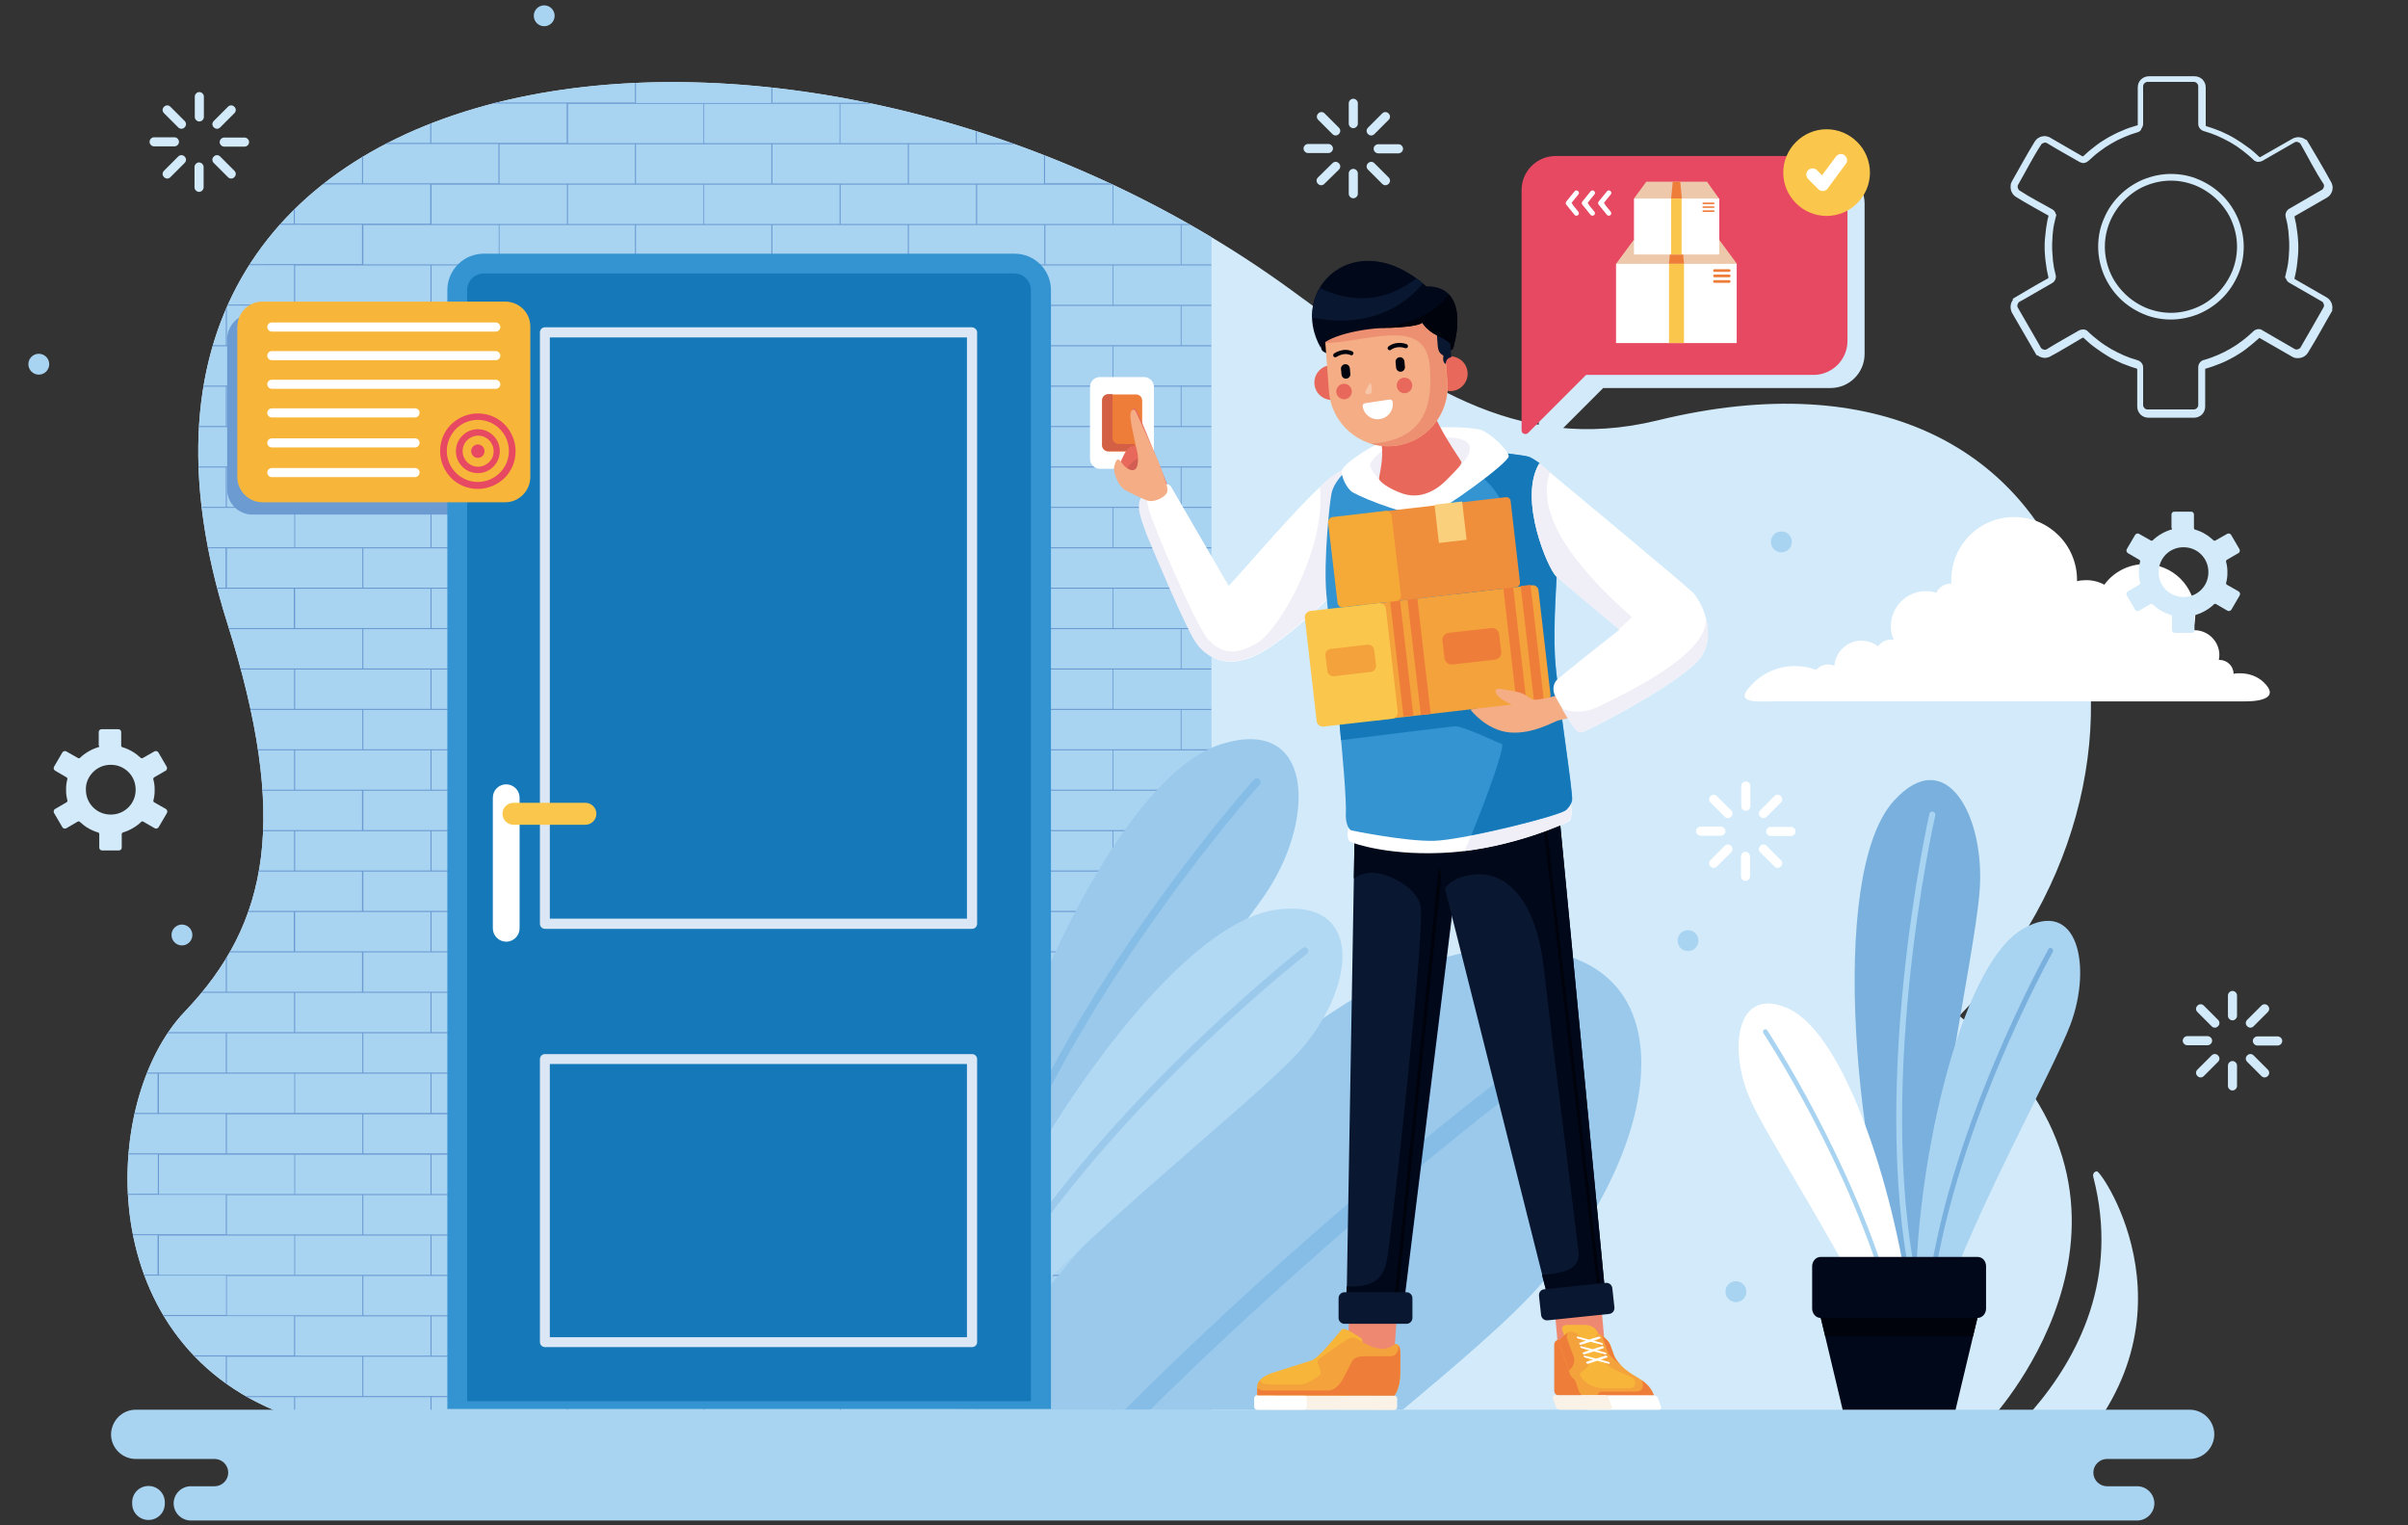 <?xml version="1.0" encoding="utf-8"?>
<!-- Generator: Adobe Illustrator 21.0.0, SVG Export Plug-In . SVG Version: 6.00 Build 0)  -->
<svg version="1.1" id="Layer_1" xmlns="http://www.w3.org/2000/svg" xmlns:xlink="http://www.w3.org/1999/xlink" x="0px" y="0px"
	 viewBox="0 0 900 570" style="enable-background:new 0 0 900 570;" xml:space="preserve">
<rect x="0" y="0" width="900" height="570" fill="#333333" stroke="none"/>
<g>
	<path style="fill-rule:evenodd;clip-rule:evenodd;fill:#D2EAF9;" d="M744.7,529.7c0,0,74.3-80.5-12.4-150.1
		c92.7-93.8,54.1-263.3-112.8-222.5c-53.3,13-90.6-14.8-135.9-48C300.8-25.1,14.9,10.9,84.9,232.7c23.1,73.1,15.9,112.1-15.9,145.4
		c-31.8,33.3-35.4,126.1,40.7,151.6H744.7L744.7,529.7z M722.3,558.2c0,0,79.4-43.4,60.1-118.3c0,0-0.6-1.9,1.3-2.2
		c1.8-0.3,41.3,57.3-13.8,110.1L722.3,558.2z"/>
	<g>
		<path style="fill-rule:evenodd;clip-rule:evenodd;fill:#A8D3F1;" d="M452.7,88.6C270.5-20.6,18.8,23.1,84.9,232.7
			c23.1,73.1,15.9,112.1-15.9,145.4c-31.8,33.3-35.4,126.1,40.7,151.6h343.1V88.6z"/>
		<path style="fill-rule:evenodd;clip-rule:evenodd;fill:#6C9BD2;" d="M452.7,521.6h-11.1V507h11.1v-0.4h-11.3h0h-25.3v-14.7h25.3h0
			h0h11.3v-0.4h-11.1v-14.7h11.1v-0.4h-11.3h0h-25.3v-14.7h25.3h0h0h11.3v-0.4h-11.1v-14.7h11.1v-0.4h-11.3h0h-25.3v-14.7h25.3h0h0
			h11.3V431h-11.1v-14.7h11.1v-0.4h-11.3h0h-25.3v-14.7h25.3h0h0h11.3v-0.4h-11.1v-14.7h11.1v-0.4h-11.3h0h-25.3V371h25.3h0h0h11.3
			v-0.4h-11.1v-14.7h11.1v-0.4h-11.3h0h-25.3v-14.7h25.3h0h0h11.3v-0.4h-11.1v-14.7h11.1v-0.4h-11.3h0h-25.3v-14.7h25.3h0h0h11.3
			v-0.4h-11.1v-14.7h11.1v-0.4h-11.3h0h-25.3v-14.7h25.3h0h0h11.3V280h-11.1v-14.7h11.1v-0.4h-11.3h0h-25.3v-14.7h25.3h0h0h11.3
			v-0.4h-11.1v-14.7h11.1v-0.4h-11.3h0h-25.3V220h25.3h0h0h11.3v-0.4h-11.1v-14.7h11.1v-0.4h-11.3h0h-25.3v-14.7h25.3h0h0h11.3v-0.4
			h-11.1v-14.7h11.1v-0.4h-11.3h0h-25.3v-14.7h25.3h0h0h11.3v-0.4h-11.1v-14.7h11.1v-0.4h-11.3h0h-25.3v-14.7h25.3h0h0h11.3V129
			h-11.1v-14.7h11.1v-0.4h-11.3h0h-25.3V99.2h25.3h0h0h11.3v-0.4h-11.1V84.1h3.4c-0.3-0.1-0.5-0.3-0.8-0.4h-2.8h0h-25.3V69.1
			c-0.4-0.2-0.8-0.4-1.3-0.6h-24.2V58.2c-0.1-0.1-0.3-0.1-0.4-0.2v10.6H365h0h-25.3V53.9H365h0h0h14.2c-0.4-0.2-0.8-0.3-1.3-0.4
			h-12.8v-4.3c-0.1,0-0.3-0.1-0.4-0.1v4.4h-25.3h0h-25.3V38.8H326c-0.7-0.2-1.5-0.3-2.2-0.4H314h0h-25.3v-5.5c-0.1,0-0.3,0-0.4,0
			v5.6H263h0h-25.3V31c-0.1,0-0.3,0-0.4,0v7.3h-25.3h0h-25.3v-0.2l-0.4,0.1v0.1h-0.6c-0.6,0.1-1.2,0.3-1.8,0.4h2.6h0h0h25.3v14.7
			h-25.3h0h-25.3v-7.4c-0.2,0.1-0.3,0.1-0.4,0.2v7.2h-15.9c-0.3,0.1-0.6,0.3-0.9,0.4h17h0h0h25.3v14.7h-25.3h0h-25.3V58.4
			c-0.1,0.1-0.3,0.2-0.4,0.3v9.8h-14.2c-0.2,0.1-0.4,0.3-0.6,0.4h15h0h0h25.3v14.7h-25.3h0h-25.3V78c-0.1,0.1-0.3,0.3-0.4,0.4v5.2
			h-5c-0.1,0.2-0.3,0.3-0.4,0.4h5.6h0h0h25.3v14.7h-25.3h0H93.4c-0.1,0.2-0.2,0.3-0.3,0.4h16.8v14.7H85.2c-0.1,0.1-0.1,0.3-0.2,0.4
			h25.1h0h0h25.3V129h-25.3h0H84.8v-14.3c-0.1,0.3-0.3,0.7-0.4,1V129h-4.8c0,0.1-0.1,0.3-0.1,0.4h5.1h0h0h25.3v14.7H84.6h0h-8.5
			c0,0.1-0.1,0.3-0.1,0.4h8.4v14.7h-10c0,0.1,0,0.3,0,0.4h10.2h0h0h25.3v14.7H84.6h0H74.2c0,0.1,0,0.3,0,0.4h10.2v14.7h-9
			c0,0.1,0,0.3,0.1,0.4h9.2h0h0h25.3v14.7H84.6h0h-7c0,0.1,0.1,0.3,0.1,0.4h6.6v14.7h-3.3c0,0.1,0.1,0.3,0.1,0.4h3.4h0h0h25.3v14.7
			H85.5l0.1,0.4h24.5h0h0h25.3v14.7h-25.3h0H89.9c0,0.1,0.1,0.3,0.1,0.4h19.9v14.7H93.5c0,0.1,0.1,0.3,0.1,0.4h16.5h0h0h25.3V280
			h-25.3h0H96.3l0.1,0.4h13.5v14.7H98c0,0.1,0,0.3,0,0.4h12h0h0h25.3v14.7h-25.3h0H98.3c0,0.1,0,0.3,0,0.4h11.6v14.7H96.7
			c0,0.1-0.1,0.3-0.1,0.4h13.4h0h0h25.3v14.7h-25.3h0H92.8c-0.1,0.1-0.1,0.3-0.2,0.4h17.2v14.7H86c-0.1,0.1-0.2,0.3-0.3,0.4h24.3h0
			h0h25.3v14.7h-25.3h0H84.8v-13.1c-0.1,0.2-0.3,0.5-0.4,0.7v12.4h-8.8c-0.1,0.1-0.2,0.3-0.4,0.4h9.4h0h0h25.3v14.7H84.6h0H62.8
			c-0.1,0.1-0.2,0.3-0.3,0.4h21.9v14.7H59.1h0h-4.2c-0.1,0.1-0.1,0.3-0.2,0.4h4.2v14.7h-8.6c0,0.1-0.1,0.3-0.1,0.4h8.9h0h0h25.3V431
			H59.1h0H48c0,0.1,0,0.3,0,0.4h11v14.7H47.7c0,0.1,0,0.3,0,0.4h11.4h0h0h25.3v14.7H59.1h0h-9.5c0,0.1,0.1,0.3,0.1,0.4h9.2v14.7
			h-5.1c0.1,0.1,0.1,0.3,0.2,0.4h5.2h0h0h25.3v14.7H60.9c0.1,0.1,0.2,0.3,0.3,0.4h23.4h0h0h25.3v14.7H84.6h0H72.4
			c0.1,0.1,0.3,0.3,0.4,0.4h11.6v10c0.1,0.1,0.3,0.2,0.4,0.3V507h25.3h0h0h25.3v14.7h-25.3h0H91.6c0.3,0.1,0.5,0.3,0.8,0.4h17.5v7.6
			h0.4v-7.6h25.3h0h0h25.3v7.6h0.4v-7.6h25.3h0h0h25.3v7.6h0.4v-7.6h25.3h0h0h25.3v7.6h0.4v-7.6h25.3h0h0h25.3v7.6h0.4v-7.6h25.3h0
			h0h25.3v7.6h0.4v-7.6h25.3h0h0h25.3v7.6h0.4v-7.6h25.3h0h0h11.3V521.6L452.7,521.6z M135.8,507h25.3h0h0h25.3v14.7h-25.3h0h-25.3
			V507L135.8,507z M186.8,507H212h0h0h25.3v14.7h-25.3h0h-25.3V507L186.8,507z M237.8,507H263h0h0h25.3v14.7H263h0h-25.3V507
			L237.8,507z M288.7,507H314h0h0h25.3v14.7H314h0h-25.3V507L288.7,507z M339.7,507H365h0h0h25.3v14.7H365h0h-25.3V507L339.7,507z
			 M390.7,507h25.3h0h0h25.3v14.7h-25.3h0h-25.3V507L390.7,507z M110.3,491.9h25.3h0h0h25.3v14.7h-25.3h0h-25.3V491.9L110.3,491.9z
			 M161.3,491.9h25.3h0h0h25.3v14.7h-25.3h0h-25.3V491.9L161.3,491.9z M212.3,491.9h25.3h0h0h25.3v14.7h-25.3h0h-25.3V491.9
			L212.3,491.9z M263.2,491.9h25.3h0h0h25.3v14.7h-25.3h0h-25.3V491.9L263.2,491.9z M314.2,491.9h25.3h0h0h25.3v14.7h-25.3h0h-25.3
			V491.9L314.2,491.9z M365.2,491.9h25.3h0h0h25.3v14.7h-25.3h0h-25.3V491.9L365.2,491.9z M84.8,476.8h25.3h0h0h25.3v14.7h-25.3h0
			H84.8V476.8L84.8,476.8z M135.8,476.8h25.3h0h0h25.3v14.7h-25.3h0h-25.3V476.8L135.8,476.8z M186.8,476.8H212h0h0h25.3v14.7h-25.3
			h0h-25.3V476.8L186.8,476.8z M237.8,476.8H263h0h0h25.3v14.7H263h0h-25.3V476.8L237.8,476.8z M288.7,476.8H314h0h0h25.3v14.7H314
			h0h-25.3V476.8L288.7,476.8z M339.7,476.8H365h0h0h25.3v14.7H365h0h-25.3V476.8L339.7,476.8z M390.7,476.8h25.3h0h0h25.3v14.7
			h-25.3h0h-25.3V476.8L390.7,476.8z M59.4,461.7h25.3h0h0h25.3v14.7H84.6h0H59.4V461.7L59.4,461.7z M110.3,461.7h25.3h0h0h25.3
			v14.7h-25.3h0h-25.3V461.7L110.3,461.7z M161.3,461.7h25.3h0h0h25.3v14.7h-25.3h0h-25.3V461.7L161.3,461.7z M212.3,461.7h25.3h0h0
			h25.3v14.7h-25.3h0h-25.3V461.7L212.3,461.7z M263.2,461.7h25.3h0h0h25.3v14.7h-25.3h0h-25.3V461.7L263.2,461.7z M314.2,461.7
			h25.3h0h0h25.3v14.7h-25.3h0h-25.3V461.7L314.2,461.7z M365.2,461.7h25.3h0h0h25.3v14.7h-25.3h0h-25.3V461.7L365.2,461.7z
			 M84.8,446.6h25.3h0h0h25.3v14.7h-25.3h0H84.8V446.6L84.8,446.6z M135.8,446.6h25.3h0h0h25.3v14.7h-25.3h0h-25.3V446.6
			L135.8,446.6z M186.8,446.6H212h0h0h25.3v14.7h-25.3h0h-25.3V446.6L186.8,446.6z M237.8,446.6H263h0h0h25.3v14.7H263h0h-25.3
			V446.6L237.8,446.6z M288.7,446.6H314h0h0h25.3v14.7H314h0h-25.3V446.6L288.7,446.6z M339.7,446.6H365h0h0h25.3v14.7H365h0h-25.3
			V446.6L339.7,446.6z M390.7,446.6h25.3h0h0h25.3v14.7h-25.3h0h-25.3V446.6L390.7,446.6z M59.4,431.5h25.3h0h0h25.3v14.7H84.6h0
			H59.4V431.5L59.4,431.5z M110.3,431.5h25.3h0h0h25.3v14.7h-25.3h0h-25.3V431.5L110.3,431.5z M161.3,431.5h25.3h0h0h25.3v14.7
			h-25.3h0h-25.3V431.5L161.3,431.5z M212.3,431.5h25.3h0h0h25.3v14.7h-25.3h0h-25.3V431.5L212.3,431.5z M263.2,431.5h25.3h0h0h25.3
			v14.7h-25.3h0h-25.3V431.5L263.2,431.5z M314.2,431.5h25.3h0h0h25.3v14.7h-25.3h0h-25.3V431.5L314.2,431.5z M365.2,431.5h25.3h0h0
			h25.3v14.7h-25.3h0h-25.3V431.5L365.2,431.5z M84.8,416.4h25.3h0h0h25.3V431h-25.3h0H84.8V416.4L84.8,416.4z M135.8,416.4h25.3h0
			h0h25.3V431h-25.3h0h-25.3V416.4L135.8,416.4z M186.8,416.4H212h0h0h25.3V431h-25.3h0h-25.3V416.4L186.8,416.4z M237.8,416.4H263
			h0h0h25.3V431H263h0h-25.3V416.4L237.8,416.4z M288.7,416.4H314h0h0h25.3V431H314h0h-25.3V416.4L288.7,416.4z M339.7,416.4H365h0
			h0h25.3V431H365h0h-25.3V416.4L339.7,416.4z M390.7,416.4h25.3h0h0h25.3V431h-25.3h0h-25.3V416.4L390.7,416.4z M59.4,401.2h25.3h0
			h0h25.3v14.7H84.6h0H59.4V401.2L59.4,401.2z M110.3,401.2h25.3h0h0h25.3v14.7h-25.3h0h-25.3V401.2L110.3,401.2z M161.3,401.2h25.3
			h0h0h25.3v14.7h-25.3h0h-25.3V401.2L161.3,401.2z M212.3,401.2h25.3h0h0h25.3v14.7h-25.3h0h-25.3V401.2L212.3,401.2z M263.2,401.2
			h25.3h0h0h25.3v14.7h-25.3h0h-25.3V401.2L263.2,401.2z M314.2,401.2h25.3h0h0h25.3v14.7h-25.3h0h-25.3V401.2L314.2,401.2z
			 M365.2,401.2h25.3h0h0h25.3v14.7h-25.3h0h-25.3V401.2L365.2,401.2z M84.8,386.1h25.3h0h0h25.3v14.7h-25.3h0H84.8V386.1
			L84.8,386.1z M135.8,386.1h25.3h0h0h25.3v14.7h-25.3h0h-25.3V386.1L135.8,386.1z M186.8,386.1H212h0h0h25.3v14.7h-25.3h0h-25.3
			V386.1L186.8,386.1z M237.8,386.1H263h0h0h25.3v14.7H263h0h-25.3V386.1L237.8,386.1z M288.7,386.1H314h0h0h25.3v14.7H314h0h-25.3
			V386.1L288.7,386.1z M339.7,386.1H365h0h0h25.3v14.7H365h0h-25.3V386.1L339.7,386.1z M390.7,386.1h25.3h0h0h25.3v14.7h-25.3h0
			h-25.3V386.1L390.7,386.1z M110.3,371h25.3h0h0h25.3v14.7h-25.3h0h-25.3V371L110.3,371z M161.3,371h25.3h0h0h25.3v14.7h-25.3h0
			h-25.3V371L161.3,371z M212.3,371h25.3h0h0h25.3v14.7h-25.3h0h-25.3V371L212.3,371z M263.2,371h25.3h0h0h25.3v14.7h-25.3h0h-25.3
			V371L263.2,371z M314.2,371h25.3h0h0h25.3v14.7h-25.3h0h-25.3V371L314.2,371z M365.2,371h25.3h0h0h25.3v14.7h-25.3h0h-25.3V371
			L365.2,371z M135.8,355.9h25.3h0h0h25.3v14.7h-25.3h0h-25.3V355.9L135.8,355.9z M186.8,355.9H212h0h0h25.3v14.7h-25.3h0h-25.3
			V355.9L186.8,355.9z M237.8,355.9H263h0h0h25.3v14.7H263h0h-25.3V355.9L237.8,355.9z M288.7,355.9H314h0h0h25.3v14.7H314h0h-25.3
			V355.9L288.7,355.9z M339.7,355.9H365h0h0h25.3v14.7H365h0h-25.3V355.9L339.7,355.9z M390.7,355.9h25.3h0h0h25.3v14.7h-25.3h0
			h-25.3V355.9L390.7,355.9z M110.3,340.8h25.3h0h0h25.3v14.7h-25.3h0h-25.3V340.8L110.3,340.8z M161.3,340.8h25.3h0h0h25.3v14.7
			h-25.3h0h-25.3V340.8L161.3,340.8z M212.3,340.8h25.3h0h0h25.3v14.7h-25.3h0h-25.3V340.8L212.3,340.8z M263.2,340.8h25.3h0h0h25.3
			v14.7h-25.3h0h-25.3V340.8L263.2,340.8z M314.2,340.8h25.3h0h0h25.3v14.7h-25.3h0h-25.3V340.8L314.2,340.8z M365.2,340.8h25.3h0h0
			h25.3v14.7h-25.3h0h-25.3V340.8L365.2,340.8z M135.8,325.7h25.3h0h0h25.3v14.7h-25.3h0h-25.3V325.7L135.8,325.7z M186.8,325.7H212
			h0h0h25.3v14.7h-25.3h0h-25.3V325.7L186.8,325.7z M237.8,325.7H263h0h0h25.3v14.7H263h0h-25.3V325.7L237.8,325.7z M288.7,325.7
			H314h0h0h25.3v14.7H314h0h-25.3V325.7L288.7,325.7z M339.7,325.7H365h0h0h25.3v14.7H365h0h-25.3V325.7L339.7,325.7z M390.7,325.7
			h25.3h0h0h25.3v14.7h-25.3h0h-25.3V325.7L390.7,325.7z M110.3,310.6h25.3h0h0h25.3v14.7h-25.3h0h-25.3V310.6L110.3,310.6z
			 M161.3,310.6h25.3h0h0h25.3v14.7h-25.3h0h-25.3V310.6L161.3,310.6z M212.3,310.6h25.3h0h0h25.3v14.7h-25.3h0h-25.3V310.6
			L212.3,310.6z M263.2,310.6h25.3h0h0h25.3v14.7h-25.3h0h-25.3V310.6L263.2,310.6z M314.2,310.6h25.3h0h0h25.3v14.7h-25.3h0h-25.3
			V310.6L314.2,310.6z M365.2,310.6h25.3h0h0h25.3v14.7h-25.3h0h-25.3V310.6L365.2,310.6z M135.8,295.5h25.3h0h0h25.3v14.7h-25.3h0
			h-25.3V295.5L135.8,295.5z M186.8,295.5H212h0h0h25.3v14.7h-25.3h0h-25.3V295.5L186.8,295.5z M237.8,295.5H263h0h0h25.3v14.7H263
			h0h-25.3V295.5L237.8,295.5z M288.7,295.5H314h0h0h25.3v14.7H314h0h-25.3V295.5L288.7,295.5z M339.7,295.5H365h0h0h25.3v14.7H365
			h0h-25.3V295.5L339.7,295.5z M390.7,295.5h25.3h0h0h25.3v14.7h-25.3h0h-25.3V295.5L390.7,295.5z M110.3,280.4h25.3h0h0h25.3v14.7
			h-25.3h0h-25.3V280.4L110.3,280.4z M161.3,280.4h25.3h0h0h25.3v14.7h-25.3h0h-25.3V280.4L161.3,280.4z M212.3,280.4h25.3h0h0h25.3
			v14.7h-25.3h0h-25.3V280.4L212.3,280.4z M263.2,280.4h25.3h0h0h25.3v14.7h-25.3h0h-25.3V280.4L263.2,280.4z M314.2,280.4h25.3h0h0
			h25.3v14.7h-25.3h0h-25.3V280.4L314.2,280.4z M365.2,280.4h25.3h0h0h25.3v14.7h-25.3h0h-25.3V280.4L365.2,280.4z M135.8,265.3
			h25.3h0h0h25.3V280h-25.3h0h-25.3V265.3L135.8,265.3z M186.8,265.3H212h0h0h25.3V280h-25.3h0h-25.3V265.3L186.8,265.3z
			 M237.8,265.3H263h0h0h25.3V280H263h0h-25.3V265.3L237.8,265.3z M288.7,265.3H314h0h0h25.3V280H314h0h-25.3V265.3L288.7,265.3z
			 M339.7,265.3H365h0h0h25.3V280H365h0h-25.3V265.3L339.7,265.3z M390.7,265.3h25.3h0h0h25.3V280h-25.3h0h-25.3V265.3L390.7,265.3z
			 M110.3,250.2h25.3h0h0h25.3v14.7h-25.3h0h-25.3V250.2L110.3,250.2z M161.3,250.2h25.3h0h0h25.3v14.7h-25.3h0h-25.3V250.2
			L161.3,250.2z M212.3,250.2h25.3h0h0h25.3v14.7h-25.3h0h-25.3V250.2L212.3,250.2z M263.2,250.2h25.3h0h0h25.3v14.7h-25.3h0h-25.3
			V250.2L263.2,250.2z M314.2,250.2h25.3h0h0h25.3v14.7h-25.3h0h-25.3V250.2L314.2,250.2z M365.2,250.2h25.3h0h0h25.3v14.7h-25.3h0
			h-25.3V250.2L365.2,250.2z M135.8,235.1h25.3h0h0h25.3v14.7h-25.3h0h-25.3V235.1L135.8,235.1z M186.8,235.1H212h0h0h25.3v14.7
			h-25.3h0h-25.3V235.1L186.8,235.1z M237.8,235.1H263h0h0h25.3v14.7H263h0h-25.3V235.1L237.8,235.1z M288.7,235.1H314h0h0h25.3
			v14.7H314h0h-25.3V235.1L288.7,235.1z M339.7,235.1H365h0h0h25.3v14.7H365h0h-25.3V235.1L339.7,235.1z M390.7,235.1h25.3h0h0h25.3
			v14.7h-25.3h0h-25.3V235.1L390.7,235.1z M110.3,220h25.3h0h0h25.3v14.7h-25.3h0h-25.3V220L110.3,220z M161.3,220h25.3h0h0h25.3
			v14.7h-25.3h0h-25.3V220L161.3,220z M212.3,220h25.3h0h0h25.3v14.7h-25.3h0h-25.3V220L212.3,220z M263.2,220h25.3h0h0h25.3v14.7
			h-25.3h0h-25.3V220L263.2,220z M314.2,220h25.3h0h0h25.3v14.7h-25.3h0h-25.3V220L314.2,220z M365.2,220h25.3h0h0h25.3v14.7h-25.3
			h0h-25.3V220L365.2,220z M84.8,204.9h25.3h0h0h25.3v14.7h-25.3h0H84.8V204.9L84.8,204.9z M135.8,204.9h25.3h0h0h25.3v14.7h-25.3h0
			h-25.3V204.9L135.8,204.9z M186.8,204.9H212h0h0h25.3v14.7h-25.3h0h-25.3V204.9L186.8,204.9z M237.8,204.9H263h0h0h25.3v14.7H263
			h0h-25.3V204.9L237.8,204.9z M288.7,204.9H314h0h0h25.3v14.7H314h0h-25.3V204.9L288.7,204.9z M339.7,204.9H365h0h0h25.3v14.7H365
			h0h-25.3V204.9L339.7,204.9z M390.7,204.9h25.3h0h0h25.3v14.7h-25.3h0h-25.3V204.9L390.7,204.9z M110.3,189.8h25.3h0h0h25.3v14.7
			h-25.3h0h-25.3V189.8L110.3,189.8z M161.3,189.8h25.3h0h0h25.3v14.7h-25.3h0h-25.3V189.8L161.3,189.8z M212.3,189.8h25.3h0h0h25.3
			v14.7h-25.3h0h-25.3V189.8L212.3,189.8z M263.2,189.8h25.3h0h0h25.3v14.7h-25.3h0h-25.3V189.8L263.2,189.8z M314.2,189.8h25.3h0h0
			h25.3v14.7h-25.3h0h-25.3V189.8L314.2,189.8z M365.2,189.8h25.3h0h0h25.3v14.7h-25.3h0h-25.3V189.8L365.2,189.8z M84.8,174.7h25.3
			h0h0h25.3v14.7h-25.3h0H84.8V174.7L84.8,174.7z M135.8,174.7h25.3h0h0h25.3v14.7h-25.3h0h-25.3V174.7L135.8,174.7z M186.8,174.7
			H212h0h0h25.3v14.7h-25.3h0h-25.3V174.7L186.8,174.7z M237.8,174.7H263h0h0h25.3v14.7H263h0h-25.3V174.7L237.8,174.7z
			 M288.7,174.7H314h0h0h25.3v14.7H314h0h-25.3V174.7L288.7,174.7z M339.7,174.7H365h0h0h25.3v14.7H365h0h-25.3V174.7L339.7,174.7z
			 M390.7,174.7h25.3h0h0h25.3v14.7h-25.3h0h-25.3V174.7L390.7,174.7z M110.3,159.6h25.3h0h0h25.3v14.7h-25.3h0h-25.3V159.6
			L110.3,159.6z M161.3,159.6h25.3h0h0h25.3v14.7h-25.3h0h-25.3V159.6L161.3,159.6z M212.3,159.6h25.3h0h0h25.3v14.7h-25.3h0h-25.3
			V159.6L212.3,159.6z M263.2,159.6h25.3h0h0h25.3v14.7h-25.3h0h-25.3V159.6L263.2,159.6z M314.2,159.6h25.3h0h0h25.3v14.7h-25.3h0
			h-25.3V159.6L314.2,159.6z M365.2,159.6h25.3h0h0h25.3v14.7h-25.3h0h-25.3V159.6L365.2,159.6z M84.8,144.5h25.3h0h0h25.3v14.7
			h-25.3h0H84.8V144.5L84.8,144.5z M135.8,144.5h25.3h0h0h25.3v14.7h-25.3h0h-25.3V144.5L135.8,144.5z M186.8,144.5H212h0h0h25.3
			v14.7h-25.3h0h-25.3V144.5L186.8,144.5z M237.8,144.5H263h0h0h25.3v14.7H263h0h-25.3V144.5L237.8,144.5z M288.7,144.5H314h0h0
			h25.3v14.7H314h0h-25.3V144.5L288.7,144.5z M339.7,144.5H365h0h0h25.3v14.7H365h0h-25.3V144.5L339.7,144.5z M390.7,144.5h25.3h0h0
			h25.3v14.7h-25.3h0h-25.3V144.5L390.7,144.5z M110.3,129.4h25.3h0h0h25.3v14.7h-25.3h0h-25.3V129.4L110.3,129.4z M161.3,129.4
			h25.3h0h0h25.3v14.7h-25.3h0h-25.3V129.4L161.3,129.4z M212.3,129.4h25.3h0h0h25.3v14.7h-25.3h0h-25.3V129.4L212.3,129.4z
			 M263.2,129.4h25.3h0h0h25.3v14.7h-25.3h0h-25.3V129.4L263.2,129.4z M314.2,129.4h25.3h0h0h25.3v14.7h-25.3h0h-25.3V129.4
			L314.2,129.4z M365.2,129.4h25.3h0h0h25.3v14.7h-25.3h0h-25.3V129.4L365.2,129.4z M135.8,114.3h25.3h0h0h25.3V129h-25.3h0h-25.3
			V114.3L135.8,114.3z M186.8,114.3H212h0h0h25.3V129h-25.3h0h-25.3V114.3L186.8,114.3z M237.8,114.3H263h0h0h25.3V129H263h0h-25.3
			V114.3L237.8,114.3z M288.7,114.3H314h0h0h25.3V129H314h0h-25.3V114.3L288.7,114.3z M339.7,114.3H365h0h0h25.3V129H365h0h-25.3
			V114.3L339.7,114.3z M390.7,114.3h25.3h0h0h25.3V129h-25.3h0h-25.3V114.3L390.7,114.3z M110.3,99.2h25.3h0h0h25.3v14.7h-25.3h0
			h-25.3V99.2L110.3,99.2z M161.3,99.2h25.3h0h0h25.3v14.7h-25.3h0h-25.3V99.2L161.3,99.2z M212.3,99.2h25.3h0h0h25.3v14.7h-25.3h0
			h-25.3V99.2L212.3,99.2z M263.2,99.2h25.3h0h0h25.3v14.7h-25.3h0h-25.3V99.2L263.2,99.2z M314.2,99.2h25.3h0h0h25.3v14.7h-25.3h0
			h-25.3V99.2L314.2,99.2z M365.2,99.2h25.3h0h0h25.3v14.7h-25.3h0h-25.3V99.2L365.2,99.2z M135.8,84.1h25.3h0h0h25.3v14.7h-25.3h0
			h-25.3V84.1L135.8,84.1z M186.8,84.1H212h0h0h25.3v14.7h-25.3h0h-25.3V84.1L186.8,84.1z M237.8,84.1H263h0h0h25.3v14.7H263h0
			h-25.3V84.1L237.8,84.1z M288.7,84.1H314h0h0h25.3v14.7H314h0h-25.3V84.1L288.7,84.1z M339.7,84.1H365h0h0h25.3v14.7H365h0h-25.3
			V84.1L339.7,84.1z M390.7,84.1h25.3h0h0h25.3v14.7h-25.3h0h-25.3V84.1L390.7,84.1z M161.3,69h25.3h0h0h25.3v14.7h-25.3h0h-25.3V69
			L161.3,69z M212.3,69h25.3h0h0h25.3v14.7h-25.3h0h-25.3V69L212.3,69z M263.2,69h25.3h0h0h25.3v14.7h-25.3h0h-25.3V69L263.2,69z
			 M314.2,69h25.3h0h0h25.3v14.7h-25.3h0h-25.3V69L314.2,69z M365.2,69h25.3h0h0h25.3v14.7h-25.3h0h-25.3V69L365.2,69z M186.8,53.9
			H212h0h0h25.3v14.7h-25.3h0h-25.3V53.9L186.8,53.9z M237.8,53.9H263h0h0h25.3v14.7H263h0h-25.3V53.9L237.8,53.9z M288.7,53.9H314
			h0h0h25.3v14.7H314h0h-25.3V53.9L288.7,53.9z M212.3,38.8h25.3h0h0h25.3v14.7h-25.3h0h-25.3V38.8L212.3,38.8z M263.2,38.8h25.3h0
			h0h25.3v14.7h-25.3h0h-25.3V38.8z"/>
	</g>
	<g>
		<path style="fill-rule:evenodd;clip-rule:evenodd;fill:#9AC9EC;" d="M555.1,354.9c83.2-7.8,67.7,78.1,14,132.3
			c-9.8,9.9-25.5,23.5-44.8,39.6H357.4C422,436.1,498,360.3,555.1,354.9z"/>
		<path style="fill-rule:evenodd;clip-rule:evenodd;fill:#86BDE6;" d="M420.4,526.8c81.8-81.5,156-135.4,156.5-135.7
			c1.5-1.1,3.6-0.8,4.7,0.7c1.1,1.5,0.8,3.6-0.7,4.7c-0.4,0.3-71.5,52-151,130.3H420.4z"/>
	</g>
	<g>
		<path style="fill-rule:evenodd;clip-rule:evenodd;fill:#9AC9EC;" d="M456.4,278.1c34.1-10.7,35.4,26.6,17.8,54.1
			c-16.7,26.1-89.9,107-106.5,148.7l-9-4.8C363.5,414,412.7,291.9,456.4,278.1z"/>
		<path style="fill-rule:evenodd;clip-rule:evenodd;fill:#86BDE6;" d="M361.9,477.9c20.9-90.9,106.5-186.3,106.8-186.6
			c0.5-0.6,1.4-0.6,2-0.1c0.6,0.5,0.6,1.4,0.1,2c-0.3,0.3-86,95.9-106.4,186.1L361.9,477.9z"/>
	</g>
	<g>
		<path style="fill-rule:evenodd;clip-rule:evenodd;fill:#B2D9F3;" d="M477.4,339.9c33.8-4.3,28.6,31,7.5,53.8
			c-17.5,18.9-82.7,69.8-113.9,106.5l-14.3-5.4C377.5,435.6,437.5,344.9,477.4,339.9z"/>
		<path style="fill-rule:evenodd;clip-rule:evenodd;fill:#9AC9EC;" d="M361.9,496.8c39.3-75.9,124.6-142.2,124.9-142.5
			c0.6-0.5,1.5-0.4,1.9,0.2c0.5,0.6,0.4,1.5-0.2,1.9c-0.3,0.2-85.1,66.2-124.1,141.3L361.9,496.8z"/>
	</g>
	<path style="fill-rule:evenodd;clip-rule:evenodd;fill:#6C9BD2;" d="M185.1,117.3H94.3c-5.2,0-9.4,4.3-9.4,9.4v56.2
		c0,5.2,4.3,9.4,9.4,9.4h90.7c5.2,0,9.4-4.3,9.4-9.4v-56.2C194.5,121.5,190.3,117.3,185.1,117.3z"/>
	<g>
		<path style="fill-rule:evenodd;clip-rule:evenodd;fill:#FFFFFF;" d="M411.1,140.9h16.5c2,0,3.7,1.7,3.7,3.7v26.9
			c0,2-1.7,3.7-3.7,3.7h-16.5c-2,0-3.7-1.7-3.7-3.7v-26.9C407.4,142.5,409.1,140.9,411.1,140.9z"/>
		<g>
			<path style="fill-rule:evenodd;clip-rule:evenodd;fill:#EE7D3A;" d="M414.3,147.4h10.3c1.3,0,2.3,1,2.3,2.3v16.7
				c0,1.3-1,2.3-2.3,2.3h-10.3c-1.3,0-2.3-1-2.3-2.3v-16.7C412,148.4,413,147.4,414.3,147.4z"/>
			<path style="fill-rule:evenodd;clip-rule:evenodd;fill:#D36044;" d="M418.1,165.9c-1.3,0-2.3-1-2.3-2.3v-16.3h-1.6
				c-1.3,0-2.3,1-2.3,2.3v16.7c0,1.3,1,2.3,2.3,2.3h10.1c0-0.3-0.1-1.3-0.3-2.7H418.1z"/>
		</g>
	</g>
	<path style="fill-rule:evenodd;clip-rule:evenodd;fill:#A8D3F1;" d="M50.7,526.8h767.7c5,0,9.2,4.1,9.2,9.2v0c0,5-4.1,9.2-9.2,9.2
		h-30.9c-2.8,0-5.1,2.3-5.1,5.1v0c0,2.8,2.3,5.1,5.1,5.1h11.3c3.5,0,6.4,2.9,6.4,6.4l0,0c0,3.5-2.9,6.4-6.4,6.4H71.3
		c-3.5,0-6.4-2.9-6.4-6.4l0,0c0-3.5,2.9-6.4,6.4-6.4h8.9c2.8,0,5.1-2.3,5.1-5.1v0c0-2.8-2.3-5.1-5.1-5.1H50.7c-5,0-9.2-4.1-9.2-9.2
		v0C41.6,530.9,45.7,526.8,50.7,526.8L50.7,526.8z M55.5,568c3.4,0,6.1-2.7,6.1-6.1v-0.5c0-3.4-2.7-6.1-6.1-6.1l0,0
		c-3.4,0-6.1,2.7-6.1,6.1v0.5C49.4,565.3,52.1,568,55.5,568L55.5,568z"/>
	<g>
		<path style="fill-rule:evenodd;clip-rule:evenodd;fill:#3493D1;" d="M167.1,526.5h225.7V108.4c0-7.5-6.1-13.6-13.6-13.6H180.8
			c-7.5,0-13.6,6.1-13.6,13.6V526.5z"/>
		<path style="fill-rule:evenodd;clip-rule:evenodd;fill:#1579B9;" d="M174.5,523.6h210.8V108.4c0-3.4-2.8-6.2-6.2-6.2H180.8
			c-3.4,0-6.2,2.8-6.2,6.2V523.6z"/>
		<path style="fill-rule:evenodd;clip-rule:evenodd;fill:#DCE7F5;" d="M205.5,499.7h155.9V397.6H205.5V499.7L205.5,499.7z
			 M363.3,503.4H203.7c-1,0-1.9-0.8-1.9-1.9V395.8c0-1,0.8-1.9,1.9-1.9h159.6c1,0,1.9,0.8,1.9,1.9v105.8
			C365.2,502.6,364.3,503.4,363.3,503.4L363.3,503.4z M361.4,343.3V126.1H205.5v217.2H361.4L361.4,343.3z M365.2,124.2v221
			c0,1-0.8,1.9-1.9,1.9H203.7c-1,0-1.9-0.8-1.9-1.9v-221c0-1,0.8-1.9,1.9-1.9h159.6C364.3,122.4,365.2,123.2,365.2,124.2z"/>
		<path style="fill-rule:evenodd;clip-rule:evenodd;fill:#FFFFFF;" d="M189.2,293.1L189.2,293.1c2.7,0,5,2.2,5,5v48.8
			c0,2.7-2.2,5-5,5l0,0c-2.7,0-5-2.2-5-5v-48.8C184.2,295.3,186.4,293.1,189.2,293.1z"/>
		<path style="fill-rule:evenodd;clip-rule:evenodd;fill:#FAC74C;" d="M222.9,304.1L222.9,304.1c0,2.3-1.9,4.1-4.1,4.1h-26.9
			c-2.3,0-4.1-1.9-4.1-4.1l0,0c0-2.3,1.9-4.1,4.1-4.1h26.9C221,300,222.9,301.8,222.9,304.1z"/>
	</g>
	<path style="fill-rule:evenodd;clip-rule:evenodd;fill:#D2EAF9;" d="M792.2,73c2.5-2.5,5.5-4.5,8.8-5.9c3.2-1.3,6.7-2.1,10.4-2.1
		c3.7,0,7.2,0.7,10.4,2.1c3.3,1.4,6.3,3.4,8.8,5.9c2.5,2.5,4.5,5.5,5.9,8.8c1.3,3.2,2.1,6.7,2.1,10.4c0,3.7-0.7,7.2-2.1,10.4
		c-1.4,3.3-3.4,6.3-5.9,8.8c-2.5,2.5-5.5,4.5-8.8,5.9c-3.2,1.3-6.7,2.1-10.4,2.1c-3.7,0-7.2-0.7-10.4-2.1c-3.3-1.4-6.3-3.4-8.8-5.9
		c-2.5-2.5-4.5-5.5-5.9-8.8c-1.3-3.2-2.1-6.7-2.1-10.4c0-3.7,0.7-7.2,2.1-10.4C787.7,78.4,789.7,75.5,792.2,73L792.2,73z M802,69.4
		c-3,1.2-5.7,3.1-8,5.4c-2.3,2.3-4.1,5-5.4,8c-1.2,2.9-1.9,6.1-1.9,9.4c0,3.3,0.7,6.5,1.9,9.4c1.2,3,3.1,5.7,5.4,8
		c2.3,2.3,5,4.1,8,5.4c2.9,1.2,6.1,1.9,9.4,1.9c3.3,0,6.5-0.7,9.4-1.9c3-1.2,5.7-3.1,8-5.4c2.3-2.3,4.1-5,5.4-8
		c1.2-2.9,1.9-6.1,1.9-9.4c0-3.3-0.7-6.5-1.9-9.4c-1.2-3-3.1-5.7-5.4-8c-2.3-2.3-5-4.1-8-5.4c-2.9-1.2-6.1-1.9-9.4-1.9
		C808.1,67.5,804.9,68.2,802,69.4L802,69.4z M799,49.4c-1.7,0.5-3.4,1.1-5,1.8c-1.7,0.7-3.3,1.5-4.8,2.4c-1.6,0.9-3.1,1.9-4.5,3
		c-1.5,1.1-2.8,2.3-4.1,3.5c-0.5,0.4-1,0.7-1.6,0.8c-0.6,0.1-1.2-0.1-1.8-0.4c-4-2.3-8.2-4.6-12.1-7c-0.2-0.1-0.4-0.2-0.6-0.2
		c-0.2,0-0.5,0-0.7,0.1c-0.2,0.1-0.4,0.2-0.6,0.3c-0.2,0.1-0.3,0.3-0.4,0.5c-2.9,4.4-5.8,10.1-8.5,14.8c-0.1,0.2-0.2,0.4-0.2,0.6
		c0,0.2,0,0.5,0.1,0.7c0.1,0.2,0.2,0.4,0.3,0.6c0.1,0.2,0.3,0.3,0.5,0.4c3.6,2.4,8.2,4.7,12,6.9c0.6,0.3,1,0.8,1.2,1.3
		c0.1,0.2,0.1,0.4,0.2,0.6l0.2,0.1l-0.3,1.1c-0.2,0.9-0.4,1.8-0.6,2.6c-0.2,0.9-0.3,1.7-0.4,2.7c-0.1,0.9-0.2,1.8-0.2,2.7
		c-0.1,0.9-0.1,1.8-0.1,2.7c0,0.9,0,1.9,0.1,2.7c0.1,0.9,0.1,1.8,0.2,2.7c0.1,0.9,0.3,1.8,0.4,2.7c0.2,0.9,0.4,1.8,0.6,2.6
		c0.2,0.7,0.1,1.3-0.2,1.9c-0.3,0.6-0.7,1-1.3,1.3l-10.6,6.1l0,0l-1.3,0.7c-0.2,0.1-0.4,0.3-0.5,0.4c-0.1,0.2-0.2,0.4-0.3,0.6
		c-0.1,0.2-0.1,0.5-0.1,0.7c0,0.2,0.1,0.4,0.2,0.6l7.9,13.7l0,0l0.6,1.1c0.1,0.2,0.3,0.4,0.4,0.5c0.2,0.1,0.4,0.2,0.6,0.3
		c0.2,0.1,0.5,0.1,0.7,0.1c0.2,0,0.4-0.1,0.6-0.2c3.8-2.4,8.1-4.7,12-7c0.6-0.3,1.2-0.4,1.8-0.4c0.6,0.1,1.2,0.3,1.6,0.8l0,0
		c1.3,1.3,2.7,2.4,4.1,3.5c1.4,1.1,3,2.1,4.5,3c1.6,0.9,3.2,1.7,4.8,2.4c1.6,0.7,3.3,1.3,5.1,1.8c0.6,0.2,1.1,0.5,1.5,1
		c0.4,0.5,0.6,1.1,0.6,1.7l0,13.9c0,0.2,0,0.5,0.1,0.7c0.1,0.2,0.2,0.4,0.4,0.6c0.2,0.2,0.3,0.3,0.6,0.4c0.2,0.1,0.4,0.1,0.7,0.1h17
		c0.2,0,0.5,0,0.7-0.1c0.2-0.1,0.4-0.2,0.6-0.4c0.2-0.2,0.3-0.4,0.4-0.6c0.1-0.2,0.1-0.4,0.1-0.7v-13.9c0-0.7,0.2-1.3,0.6-1.8
		c0.4-0.5,0.9-0.9,1.6-1c1.7-0.5,3.4-1.1,5-1.8c1.7-0.7,3.3-1.5,4.8-2.4c1.6-0.9,3.1-1.9,4.5-3c1.5-1.1,2.8-2.3,4.1-3.5
		c0.5-0.5,1.1-0.7,1.7-0.8c0.6-0.1,1.3,0.1,1.8,0.5l11.9,6.9c0.2,0.1,0.4,0.2,0.6,0.2c0.2,0,0.5,0,0.7-0.1c0.2-0.1,0.4-0.2,0.6-0.3
		c0.2-0.1,0.3-0.3,0.4-0.5c2.8-4.9,5.7-9.8,8.5-14.8c0.1-0.2,0.2-0.4,0.2-0.6c0-0.2,0-0.5-0.1-0.7c-0.1-0.2-0.2-0.4-0.3-0.6
		c-0.1-0.2-0.3-0.3-0.5-0.4l-12-6.9c-0.6-0.3-1-0.8-1.2-1.3c-0.1-0.1-0.1-0.3-0.2-0.5l-0.3-0.1l0.3-1.3c0.2-0.9,0.4-1.8,0.6-2.6
		c0.2-0.9,0.3-1.7,0.4-2.7c0.1-0.9,0.2-1.8,0.2-2.7c0.1-0.9,0.1-1.8,0.1-2.7c0-0.9,0-1.9-0.1-2.7c-0.1-0.9-0.1-1.8-0.2-2.7
		c-0.1-0.9-0.3-1.8-0.4-2.7c-0.2-0.9-0.4-1.8-0.6-2.6c-0.2-0.7-0.1-1.3,0.2-1.9c0.3-0.6,0.7-1,1.3-1.3l11.9-6.9
		c0.2-0.1,0.4-0.3,0.5-0.4c0.1-0.2,0.2-0.4,0.3-0.6c0.1-0.2,0.1-0.5,0.1-0.7c0-0.2-0.1-0.4-0.2-0.6c-2.9-4.3-5.8-10.1-8.5-14.8
		c-0.1-0.2-0.3-0.4-0.4-0.5c-0.2-0.1-0.4-0.2-0.6-0.3c-0.2-0.1-0.5-0.1-0.7-0.1c-0.2,0-0.4,0.1-0.6,0.2l-12,6.9
		c-0.6,0.3-1.2,0.4-1.8,0.4c-0.6-0.1-1.2-0.4-1.6-0.8c-1.3-1.3-2.7-2.4-4.1-3.5c-1.4-1.1-2.9-2.1-4.5-3c-1.6-0.9-3.2-1.7-4.8-2.4
		c-1.6-0.7-3.3-1.3-5.1-1.8c-0.6-0.2-1.1-0.5-1.5-1c-0.4-0.5-0.6-1.1-0.6-1.7l0-13.9c0-0.2,0-0.5-0.1-0.7c-0.1-0.2-0.2-0.4-0.4-0.6
		c-0.2-0.2-0.3-0.3-0.6-0.4c-0.2-0.1-0.4-0.1-0.7-0.1h-17c-0.2,0-0.5,0-0.7,0.1c-0.2,0.1-0.4,0.2-0.6,0.4c-0.3,0.3-0.5,0.7-0.5,1.2
		v13.9c0,0.7-0.2,1.3-0.6,1.8C800.2,48.9,799.6,49.2,799,49.4L799,49.4z M793,48.9c-1.8,0.7-3.4,1.6-5.1,2.5c-1.7,1-3.3,2-4.8,3.2
		c-1.5,1.1-3,2.4-4.4,3.7c-0.1,0.1-0.1,0.1-0.2,0.1c-0.1,0-0.1,0-0.2,0c-4-2.3-8.1-4.7-12.1-7c-0.5-0.3-1-0.4-1.5-0.5
		c-0.5-0.1-1.1,0-1.6,0.1c-0.5,0.1-1,0.4-1.5,0.7c-0.4,0.3-0.8,0.7-1.1,1.2c-2.9,4.7-5.7,9.9-8.5,14.8c-0.3,0.5-0.5,1-0.5,1.6
		c-0.1,0.6,0,1.1,0.1,1.7c0.1,0.5,0.4,1,0.7,1.5c0.3,0.4,0.7,0.8,1.2,1.1c3.9,2.4,8.1,4.7,12,6.9c0.1,0,0.1,0.1,0.1,0.2
		c0,0.1,0,0.1,0,0.2l-0.3,1.1l0,0c-0.1,0.5-0.2,1.1-0.3,1.7c-0.2,1-0.3,1.9-0.4,2.8c-0.1,0.9-0.2,1.9-0.3,2.8
		c-0.1,1-0.1,1.9-0.1,2.9c0,0.9,0,1.9,0.1,2.9c0.1,1,0.1,1.9,0.3,2.9c0.1,0.9,0.3,1.9,0.4,2.8c0.2,1,0.4,1.9,0.6,2.8
		c0,0.1,0,0.2,0,0.2c0,0.1-0.1,0.1-0.1,0.2c-4.4,2.4-8.9,5.1-13.3,7.7l0.2,0.2l-0.1,0.2c-0.3,0.4-0.6,1-0.7,1.5
		c-0.1,0.5-0.2,1.1-0.1,1.7c0.1,0.5,0.2,1.1,0.5,1.6l9.2,15.9l0.2-0.1c0.1,0.1,0.2,0.2,0.3,0.2c0.4,0.3,1,0.6,1.5,0.7
		c0.5,0.1,1.1,0.2,1.6,0.1c0.5-0.1,1-0.2,1.5-0.5c4-2.1,8.1-4.7,12.1-7c0.1,0,0.1,0,0.2,0c0.1,0,0.1,0,0.2,0.1
		c1.4,1.3,2.8,2.6,4.4,3.7c1.5,1.1,3.1,2.2,4.8,3.2c1.6,1,3.4,1.8,5.1,2.6c1.8,0.7,3.6,1.4,5.4,1.9c0.1,0,0.1,0.1,0.2,0.1
		c0,0.1,0.1,0.1,0.1,0.2v13.9c0,0.6,0.1,1.1,0.3,1.6c0.2,0.5,0.5,1,0.9,1.4c0.4,0.4,0.9,0.7,1.4,0.9c0.5,0.2,1,0.3,1.6,0.3h17
		c0.6,0,1.1-0.1,1.6-0.3c0.5-0.2,1-0.5,1.4-0.9c0.4-0.4,0.7-0.9,0.9-1.4c0.2-0.5,0.3-1,0.3-1.6v-13.9c0-0.1,0-0.2,0.1-0.2
		c0-0.1,0.1-0.1,0.2-0.1l0.1,0c1.8-0.5,3.6-1.2,5.4-1.9c1.8-0.7,3.4-1.6,5.1-2.5c1.7-1,3.3-2,4.8-3.2c1.5-1.2,3-2.4,4.4-3.7
		c0.1-0.1,0.1-0.1,0.2-0.1c0.1,0,0.2,0,0.2,0.1l12,6.9c0.5,0.3,1,0.5,1.6,0.5c0.6,0.1,1.1,0,1.7-0.1c0.5-0.1,1-0.4,1.5-0.7
		c0.4-0.3,0.8-0.7,1.1-1.2c3.2-5.1,6.1-10.6,9.2-15.9l-0.2-0.1c0-0.1,0.1-0.3,0.1-0.4c0.1-0.6,0-1.1-0.1-1.6c-0.1-0.5-0.4-1-0.7-1.5
		c-0.3-0.4-0.7-0.8-1.2-1.1l-12-6.9c-0.1,0-0.1-0.1-0.1-0.2c0-0.1,0-0.1,0-0.2l0.3-1.3l0,0c0.1-0.5,0.2-1,0.3-1.5
		c0.2-1,0.3-1.9,0.4-2.8c0.1-0.9,0.2-1.9,0.3-2.9c0.1-1,0.1-1.9,0.1-2.9c0-0.9,0-1.9-0.1-2.9c-0.1-1-0.1-1.9-0.3-2.9
		c-0.1-0.9-0.3-1.9-0.4-2.8c-0.2-1-0.4-1.9-0.6-2.8c0-0.1,0-0.2,0-0.2c0-0.1,0.1-0.1,0.2-0.2l12-6.9c0.5-0.3,0.9-0.7,1.2-1.1
		c0.3-0.5,0.6-1,0.7-1.5c0.1-0.5,0.2-1.1,0.1-1.6c-0.1-0.5-0.2-1-0.5-1.5c-2.9-5.3-6.1-10.7-9.2-15.9l-0.2,0.1
		c-0.1-0.1-0.2-0.2-0.3-0.2c-0.4-0.3-1-0.6-1.5-0.7c-0.5-0.1-1.1-0.2-1.6-0.1c-0.5,0.1-1.1,0.2-1.6,0.5l-0.9,0.5l0,0l-11.2,6.4
		c-0.1,0-0.1,0.1-0.2,0c-0.1,0-0.1,0-0.2-0.1l0,0c-1.4-1.3-2.8-2.6-4.4-3.7c-1.5-1.1-3.1-2.2-4.8-3.2c-1.6-1-3.4-1.8-5.1-2.6
		c-1.8-0.7-3.6-1.4-5.4-1.9c-0.1,0-0.1-0.1-0.2-0.1c0-0.1-0.1-0.1-0.1-0.2V32.7c0-0.6-0.1-1.1-0.3-1.6c-0.2-0.5-0.5-1-0.9-1.4
		c-0.4-0.4-0.9-0.7-1.4-0.9c-0.5-0.2-1-0.3-1.6-0.3h-17c-0.6,0-1.1,0.1-1.6,0.3c-0.5,0.2-1,0.5-1.4,0.9c-0.8,0.8-1.2,1.8-1.2,3v13.9
		c0,0.1,0,0.2-0.1,0.2c0,0.1-0.1,0.1-0.2,0.1l-0.1,0C796.5,47.5,794.7,48.1,793,48.9z"/>
	<path style="fill-rule:evenodd;clip-rule:evenodd;fill:#FFFFFF;" d="M670.9,248.9c2.8,0,5.4,0.5,7.9,1.4c1.1-1.2,2.7-2,4.5-2
		c0.8,0,1.6,0.2,2.3,0.5c0.4-5.2,4.8-9.4,10.1-9.4c2.3,0,4.5,0.8,6.2,2.1c1.1-1.5,2.9-2.5,4.9-2.5c0.3,0,0.7,0,1,0.1
		c-0.7-1.6-1.1-3.3-1.1-5.1c0-7.2,5.9-13.1,13.1-13.1c1.3,0,2.6,0.2,3.9,0.6c0.9-2,3-3.4,5.4-3.4l0.2,0c0-0.5,0-0.9,0-1.4
		c0-13,10.5-23.5,23.5-23.5c13,0,23.5,10.5,23.5,23.5c0,0.2,0,0.4,0,0.5c1.1-0.3,2.3-0.4,3.5-0.4c2.4,0,4.7,0.6,6.7,1.7
		c3.4-4.7,9-7.7,15.2-7.7c10.4,0,18.8,8.4,18.8,18.8c0,2-0.3,4-0.9,5.9c0.2,0,0.4,0,0.6,0c5.1,0,9.3,4.2,9.3,9.3
		c0,0.6-0.1,1.2-0.2,1.8c0.1,0,0.1,0,0.2,0c2.9,0,5.3,2.3,5.3,5.2c0.8-0.2,1.6-0.2,2.5-0.2c3.3,0,6.5,1.2,8.7,3.3
		c6,5.7-0.6,7.2-6.9,7.2h-8.3h-6.5h-133h-10.4h-17.1c-6.6,0-16.1,1.1-9.5-5.8C658.5,251.6,664.4,248.9,670.9,248.9z"/>
	<path style="fill-rule:evenodd;clip-rule:evenodd;fill:#D2EAF9;" d="M504.1,38.6c0-0.9,0.8-1.7,1.7-1.7c0.9,0,1.7,0.8,1.7,1.7v7.6
		c0,0.9-0.8,1.7-1.7,1.7c-0.9,0-1.7-0.8-1.7-1.7V38.6L504.1,38.6z M492.7,44.8c-0.7-0.7-0.7-1.7,0-2.4c0.7-0.7,1.7-0.7,2.4,0
		l5.3,5.3c0.7,0.7,0.7,1.7,0,2.4c-0.7,0.7-1.7,0.7-2.4,0L492.7,44.8L492.7,44.8z M488.9,57.2c-0.9,0-1.7-0.8-1.7-1.7
		c0-0.9,0.8-1.7,1.7-1.7h7.6c0.9,0,1.7,0.8,1.7,1.7c0,0.9-0.8,1.7-1.7,1.7H488.9L488.9,57.2z M495,68.7c-0.7,0.7-1.7,0.7-2.4,0
		c-0.7-0.7-0.7-1.7,0-2.4L498,61c0.7-0.7,1.7-0.7,2.4,0c0.7,0.7,0.7,1.7,0,2.4L495,68.7L495,68.7z M507.5,72.4
		c0,0.9-0.8,1.7-1.7,1.7c-0.9,0-1.7-0.8-1.7-1.7v-7.6c0-0.9,0.8-1.7,1.7-1.7c0.9,0,1.7,0.8,1.7,1.7V72.4L507.5,72.4z M519,66.3
		c0.7,0.7,0.7,1.7,0,2.4c-0.7,0.7-1.7,0.7-2.4,0l-5.3-5.3c-0.7-0.7-0.7-1.7,0-2.4c0.7-0.7,1.7-0.7,2.4,0L519,66.3L519,66.3z
		 M522.7,53.9c0.9,0,1.7,0.8,1.7,1.7c0,0.9-0.8,1.7-1.7,1.7h-7.6c-0.9,0-1.7-0.8-1.7-1.7c0-0.9,0.8-1.7,1.7-1.7H522.7L522.7,53.9z
		 M516.6,42.4c0.7-0.7,1.7-0.7,2.4,0c0.7,0.7,0.7,1.7,0,2.4l-5.3,5.3c-0.7,0.7-1.7,0.7-2.4,0c-0.7-0.7-0.7-1.7,0-2.4L516.6,42.4z"/>
	<path style="fill-rule:evenodd;clip-rule:evenodd;fill:#D2EAF9;" d="M72.8,36.1c0-0.9,0.8-1.7,1.7-1.7c0.9,0,1.7,0.8,1.7,1.7v7.6
		c0,0.9-0.8,1.7-1.7,1.7c-0.9,0-1.7-0.8-1.7-1.7V36.1L72.8,36.1z M61.3,42.3c-0.7-0.7-0.7-1.7,0-2.4c0.7-0.7,1.7-0.7,2.4,0l5.3,5.3
		c0.7,0.7,0.7,1.7,0,2.4c-0.7,0.7-1.7,0.7-2.4,0L61.3,42.3L61.3,42.3z M57.6,54.7c-0.9,0-1.7-0.8-1.7-1.7c0-0.9,0.8-1.7,1.7-1.7h7.6
		c0.9,0,1.7,0.8,1.7,1.7c0,0.9-0.8,1.7-1.7,1.7H57.6L57.6,54.7z M63.7,66.2c-0.7,0.7-1.7,0.7-2.4,0c-0.7-0.7-0.7-1.7,0-2.4l5.3-5.3
		c0.7-0.7,1.7-0.7,2.4,0c0.7,0.7,0.7,1.7,0,2.4L63.7,66.2L63.7,66.2z M76.1,70c0,0.9-0.8,1.7-1.7,1.7c-0.9,0-1.7-0.8-1.7-1.7v-7.6
		c0-0.9,0.8-1.7,1.7-1.7c0.9,0,1.7,0.8,1.7,1.7V70L76.1,70z M87.6,63.8c0.7,0.7,0.7,1.7,0,2.4c-0.7,0.7-1.7,0.7-2.4,0l-5.3-5.3
		c-0.7-0.7-0.7-1.7,0-2.4c0.7-0.7,1.7-0.7,2.4,0L87.6,63.8L87.6,63.8z M91.4,51.4c0.9,0,1.7,0.8,1.7,1.7c0,0.9-0.8,1.7-1.7,1.7h-7.6
		c-0.9,0-1.7-0.8-1.7-1.7c0-0.9,0.8-1.7,1.7-1.7H91.4L91.4,51.4z M85.2,39.9c0.7-0.7,1.7-0.7,2.4,0c0.7,0.7,0.7,1.7,0,2.4l-5.3,5.3
		c-0.7,0.7-1.7,0.7-2.4,0c-0.7-0.7-0.7-1.7,0-2.4L85.2,39.9z"/>
	<path style="fill-rule:evenodd;clip-rule:evenodd;fill:#D2EAF9;" d="M832.7,372c0-0.9,0.8-1.7,1.7-1.7c0.9,0,1.7,0.8,1.7,1.7v7.6
		c0,0.9-0.8,1.7-1.7,1.7c-0.9,0-1.7-0.8-1.7-1.7V372L832.7,372z M821.3,378.2c-0.7-0.7-0.7-1.7,0-2.4c0.7-0.7,1.7-0.7,2.4,0l5.3,5.3
		c0.7,0.7,0.7,1.7,0,2.4c-0.7,0.7-1.7,0.7-2.4,0L821.3,378.2L821.3,378.2z M817.5,390.6c-0.9,0-1.7-0.8-1.7-1.7
		c0-0.9,0.8-1.7,1.7-1.7h7.6c0.9,0,1.7,0.8,1.7,1.7c0,0.9-0.8,1.7-1.7,1.7H817.5L817.5,390.6z M823.7,402.1c-0.7,0.7-1.7,0.7-2.4,0
		c-0.7-0.7-0.7-1.7,0-2.4l5.3-5.3c0.7-0.7,1.7-0.7,2.4,0c0.7,0.7,0.7,1.7,0,2.4L823.7,402.1L823.7,402.1z M836.1,405.8
		c0,0.9-0.8,1.7-1.7,1.7c-0.9,0-1.7-0.8-1.7-1.7v-7.6c0-0.9,0.8-1.7,1.7-1.7c0.9,0,1.7,0.8,1.7,1.7V405.8L836.1,405.8z M847.6,399.7
		c0.7,0.7,0.7,1.7,0,2.4c-0.7,0.7-1.7,0.7-2.4,0l-5.3-5.3c-0.7-0.7-0.7-1.7,0-2.4c0.7-0.7,1.7-0.7,2.4,0L847.6,399.7L847.6,399.7z
		 M851.3,387.3c0.9,0,1.7,0.8,1.7,1.7c0,0.9-0.8,1.7-1.7,1.7h-7.6c-0.9,0-1.7-0.8-1.7-1.7c0-0.9,0.8-1.7,1.7-1.7H851.3L851.3,387.3z
		 M845.2,375.8c0.7-0.7,1.7-0.7,2.4,0c0.7,0.7,0.7,1.7,0,2.4l-5.3,5.3c-0.7,0.7-1.7,0.7-2.4,0c-0.7-0.7-0.7-1.7,0-2.4L845.2,375.8z"
		/>
	<g>
		<g>
			<g>
				<path style="fill-rule:evenodd;clip-rule:evenodd;fill:#79B0DD;" d="M707.8,299.3c19.6-21.7,34.2,5.9,32.1,33.5
					C738,359.1,717.2,449.1,721,487h-8C693.6,438.4,682.7,327.1,707.8,299.3z"/>
				<path style="fill-rule:evenodd;clip-rule:evenodd;fill:#A8D3F1;" d="M716,487c-18.9-76.6,5-182.4,5.1-182.8
					c0.1-0.7,0.8-1.1,1.4-0.9c0.6,0.2,1,0.8,0.8,1.5c-0.1,0.4-24.1,106.3-5,182.2H716z"/>
			</g>
			<g>
				<path style="fill-rule:evenodd;clip-rule:evenodd;fill:#A8D3F1;" d="M756.1,347.1c20.6-11.9,25.8,14.1,17.8,35.6
					c-6.7,17.8-36.1,70.5-47.3,104.3h-10.5C715.2,440.2,731.7,361.2,756.1,347.1z"/>
				<path style="fill-rule:evenodd;clip-rule:evenodd;fill:#79B0DD;" d="M720,487c6.8-63.2,45.5-132,45.6-132.3
					c0.3-0.5,0.8-0.6,1.3-0.3c0.4,0.3,0.6,0.9,0.3,1.4c-0.1,0.2-38.5,68.6-45.4,131.2H720z"/>
			</g>
			<g>
				<path style="fill-rule:evenodd;clip-rule:evenodd;fill:#FFFFFF;" d="M668.8,377.1c-20-9.5-23.2,15.1-14.3,34.5
					c6,13.1,27.7,46.8,42.3,75.4h16.7C707.8,443.7,689.5,387,668.8,377.1z"/>
				<path style="fill-rule:evenodd;clip-rule:evenodd;fill:#A8D3F1;" d="M707.5,487c-14.2-52.4-46.9-101.8-47-102
					c-0.3-0.4-0.8-0.5-1.2-0.2c-0.4,0.3-0.5,0.9-0.2,1.3c0.1,0.2,32.5,49.1,46.7,100.9H707.5z"/>
			</g>
		</g>
		<g>
			<path style="fill-rule:evenodd;clip-rule:evenodd;fill:#00081A;" d="M739.1,469.7h-58.6c-1.8,0-3.2,1.6-3.2,3.5v15.8
				c0,1.9,1.4,3.5,3.2,3.5h58.6c1.8,0,3.2-1.6,3.2-3.5v-15.8C742.3,471.2,740.9,469.7,739.1,469.7z"/>
			<polygon style="fill-rule:evenodd;clip-rule:evenodd;fill:#00081A;" points="729.1,482.5 690.6,482.5 680.5,492.4 688.7,526.8 
				709.8,526.8 730.9,526.8 739.1,492.4 			"/>
			<polygon style="fill-rule:evenodd;clip-rule:evenodd;fill:#00030C;" points="680.5,492.4 682.2,499.4 737.4,499.4 739.1,492.4 
							"/>
		</g>
	</g>
	<path style="fill-rule:evenodd;clip-rule:evenodd;fill:#D2EAF9;" d="M804.6,225.8L804.6,225.8L804.6,225.8z M809.5,207.2
		c1.7-1.7,4-2.7,6.6-2.7c2.6,0,4.9,1,6.6,2.7c1.7,1.7,2.7,4,2.7,6.6c0,2.6-1,4.9-2.7,6.6c-1.7,1.7-4,2.7-6.6,2.7
		c-2.6,0-4.9-1.1-6.6-2.7c-1.7-1.7-2.7-4-2.7-6.6C806.8,211.3,807.8,208.9,809.5,207.2L809.5,207.2z M811.5,197.9
		c-1.3,0.4-2.5,0.9-3.7,1.6c-1.2,0.7-2.3,1.5-3.2,2.4c-0.2,0.2-0.5,0.2-0.7,0.1l-4.4-2.5l0,0c-0.2-0.1-0.5-0.2-0.8-0.1
		c-0.3,0.1-0.5,0.2-0.7,0.5l0,0l-3.1,5.3c-0.1,0.3-0.2,0.6-0.1,0.8c0.1,0.3,0.2,0.5,0.5,0.7l0,0l4.3,2.5c0.2,0.1,0.3,0.4,0.3,0.6h0
		c-0.2,0.6-0.3,1.3-0.4,2c-0.1,0.7-0.1,1.3-0.1,2c0,0.7,0,1.4,0.1,2c0.1,0.7,0.2,1.3,0.4,2c0.1,0.3-0.1,0.5-0.3,0.7l-4.3,2.5l0,0
		c-0.3,0.1-0.4,0.4-0.5,0.7c-0.1,0.3,0,0.6,0.1,0.8l3.1,5.3l0,0c0.1,0.3,0.4,0.4,0.7,0.5c0.3,0.1,0.6,0,0.8-0.1l0,0l4.3-2.5
		c0.2-0.1,0.5-0.1,0.7,0.1c1,0.9,2,1.8,3.2,2.4c1.2,0.7,2.4,1.2,3.7,1.6c0.3,0.1,0.4,0.3,0.4,0.6v5c0,0.3,0.1,0.6,0.3,0.8
		c0.2,0.2,0.5,0.3,0.8,0.3h6.2c0.3,0,0.6-0.1,0.8-0.3c0.2-0.2,0.3-0.5,0.3-0.8v-5c0-0.3,0.2-0.5,0.4-0.6c1.3-0.4,2.5-0.9,3.7-1.6
		c1.2-0.7,2.3-1.5,3.2-2.4c0.2-0.2,0.5-0.2,0.7-0.1l4.3,2.5c0.3,0.1,0.5,0.2,0.8,0.1c0.3-0.1,0.5-0.2,0.7-0.5l0,0l3.1-5.3l0,0
		c0.1-0.3,0.2-0.6,0.1-0.8c-0.1-0.3-0.2-0.5-0.5-0.7l-4.4-2.5c-0.2-0.1-0.3-0.4-0.3-0.6h0c0.2-0.6,0.3-1.3,0.4-2
		c0.1-0.7,0.1-1.3,0.1-2c0-0.7,0-1.4-0.1-2c-0.1-0.7-0.2-1.3-0.4-2c-0.1-0.3,0.1-0.5,0.3-0.7l4.3-2.5c0.3-0.1,0.4-0.4,0.5-0.7
		c0.1-0.3,0-0.6-0.1-0.8l0,0l-3.1-5.3l0,0c-0.1-0.3-0.4-0.4-0.7-0.5c-0.3-0.1-0.6,0-0.8,0.1l0,0l-4.4,2.5c-0.2,0.1-0.5,0.1-0.7-0.1
		c-1-0.9-2-1.7-3.2-2.4c-1.1-0.7-2.4-1.2-3.7-1.6c-0.3-0.1-0.4-0.3-0.4-0.6v-5c0-0.3-0.1-0.6-0.3-0.8c-0.2-0.2-0.5-0.3-0.8-0.3h-6.2
		c-0.3,0-0.6,0.1-0.8,0.3c-0.2,0.2-0.3,0.5-0.3,0.8v5C812,197.6,811.8,197.9,811.5,197.9z"/>
	<g>
		<path style="fill-rule:evenodd;clip-rule:evenodd;fill:#D2EAF9;" d="M684.1,63.2h-96.3c-7,0-12.7,5.7-12.7,12.7v52.5v3.9v33.4
			c0,0.6,0.3,1.1,0.9,1.3c0.5,0.2,1.1,0.1,1.5-0.3l21.7-21.7h85c7,0,12.7-5.7,12.7-12.7V75.9C696.8,68.9,691.1,63.2,684.1,63.2z"/>
		<path style="fill-rule:evenodd;clip-rule:evenodd;fill:#E74862;" d="M677.7,58.3h-96.3c-7,0-12.7,5.7-12.7,12.7v52.5v3.9v33.4
			c0,0.6,0.3,1.1,0.9,1.3c0.5,0.2,1.1,0.1,1.5-0.3l21.7-21.7h85c7,0,12.7-5.7,12.7-12.7V71C690.4,64,684.7,58.3,677.7,58.3z"/>
		<path style="fill-rule:evenodd;clip-rule:evenodd;fill:#FFFFFF;" d="M588.1,76.9l1.8,2.2c0.3,0.4,0.3,1-0.1,1.3
			c-0.4,0.3-1,0.3-1.3-0.1l-3-3.7c-0.2-0.2-0.3-0.4-0.3-0.7c0-0.3,0.1-0.5,0.3-0.7l3-3.7c0.3-0.4,0.9-0.5,1.3-0.1
			c0.4,0.3,0.5,0.9,0.1,1.3l-1.8,2.2l-0.7,0.9L588.1,76.9z"/>
		<path style="fill-rule:evenodd;clip-rule:evenodd;fill:#FFFFFF;" d="M594.1,76.9l1.8,2.2c0.3,0.4,0.3,1-0.1,1.3
			c-0.4,0.3-1,0.3-1.3-0.1l-3-3.7c-0.2-0.2-0.3-0.4-0.3-0.7c0-0.3,0.1-0.5,0.3-0.7l3-3.7c0.3-0.4,0.9-0.5,1.3-0.1
			c0.4,0.3,0.5,0.9,0.1,1.3l-1.8,2.2l-0.7,0.9L594.1,76.9z"/>
		<path style="fill-rule:evenodd;clip-rule:evenodd;fill:#FFFFFF;" d="M600.2,76.9l1.8,2.2c0.3,0.4,0.3,1-0.1,1.3
			c-0.4,0.3-1,0.3-1.3-0.1l-3-3.7c-0.2-0.2-0.3-0.4-0.3-0.7c0-0.3,0.1-0.5,0.3-0.7l3-3.7c0.3-0.4,0.9-0.5,1.3-0.1
			c0.4,0.3,0.5,0.9,0.1,1.3l-1.8,2.2l-0.7,0.9L600.2,76.9z"/>
		<path style="fill-rule:evenodd;clip-rule:evenodd;fill:#FAC74C;" d="M682.7,80.7c8.9,0,16.2-7.3,16.2-16.2
			c0-8.9-7.3-16.2-16.2-16.2c-8.9,0-16.2,7.3-16.2,16.2C666.5,73.4,673.8,80.7,682.7,80.7z"/>
		<path style="fill-rule:evenodd;clip-rule:evenodd;fill:#FFFFFF;" d="M675.8,66.9c-0.9-0.9-0.9-2.4,0-3.3c0.9-0.9,2.4-0.9,3.3,0
			l1.9,1.9l5.2-7c0.8-1,2.2-1.3,3.2-0.5c1,0.8,1.3,2.2,0.5,3.2l-6.7,9.1c-0.1,0.1-0.2,0.3-0.3,0.4c-0.9,0.9-2.4,0.9-3.3,0
			L675.8,66.9z"/>
		<g>
			<g>
				<polygon style="fill-rule:evenodd;clip-rule:evenodd;fill:#EDC8AB;" points="626.6,89.8 642.7,89.8 649.2,98.6 626.6,102.2 
					604,98.6 610.5,89.8 				"/>
				<polygon style="fill-rule:evenodd;clip-rule:evenodd;fill:#EE7D3A;" points="626.6,89.8 628.6,89.8 629.4,98.6 626.6,102.2 
					623.8,98.6 624.6,89.8 				"/>
				<rect x="604" y="98.6" style="fill-rule:evenodd;clip-rule:evenodd;fill:#FFFFFF;" width="45.1" height="29.6"/>
				<rect x="623.8" y="98.6" style="fill-rule:evenodd;clip-rule:evenodd;fill:#FAC74C;" width="5.6" height="29.6"/>
				<path style="fill-rule:evenodd;clip-rule:evenodd;fill:#EE7D3A;" d="M640.8,101.6c-0.3,0-0.5-0.2-0.5-0.5c0-0.3,0.2-0.5,0.5-0.5
					h5.5c0.3,0,0.5,0.2,0.5,0.5c0,0.3-0.2,0.5-0.5,0.5H640.8z"/>
				<path style="fill-rule:evenodd;clip-rule:evenodd;fill:#EE7D3A;" d="M640.8,103.6c-0.3,0-0.5-0.2-0.5-0.5c0-0.3,0.2-0.5,0.5-0.5
					h5.5c0.3,0,0.5,0.2,0.5,0.5c0,0.3-0.2,0.5-0.5,0.5H640.8z"/>
				<path style="fill-rule:evenodd;clip-rule:evenodd;fill:#EE7D3A;" d="M640.8,105.7c-0.3,0-0.5-0.2-0.5-0.5c0-0.3,0.2-0.5,0.5-0.5
					h5.5c0.3,0,0.5,0.2,0.5,0.5c0,0.3-0.2,0.5-0.5,0.5H640.8z"/>
			</g>
			<g>
				<polygon style="fill-rule:evenodd;clip-rule:evenodd;fill:#EDC8AB;" points="626.6,67.9 638,67.9 642.5,74.2 626.6,76.7 
					610.7,74.2 615.3,67.9 				"/>
				<polygon style="fill-rule:evenodd;clip-rule:evenodd;fill:#EE7D3A;" points="626.6,67.9 628,67.9 628.6,74.2 626.6,76.7 
					624.6,74.2 625.2,67.9 				"/>
				<rect x="610.7" y="74.2" style="fill-rule:evenodd;clip-rule:evenodd;fill:#FFFFFF;" width="31.9" height="20.9"/>
				<rect x="624.6" y="74.2" style="fill-rule:evenodd;clip-rule:evenodd;fill:#FAC74C;" width="3.9" height="20.9"/>
				<path style="fill-rule:evenodd;clip-rule:evenodd;fill:#EE7D3A;" d="M636.6,76.3c-0.2,0-0.3-0.1-0.3-0.3c0-0.2,0.1-0.3,0.3-0.3
					h3.9c0.2,0,0.3,0.1,0.3,0.3c0,0.2-0.1,0.3-0.3,0.3H636.6z"/>
				<path style="fill-rule:evenodd;clip-rule:evenodd;fill:#EE7D3A;" d="M636.6,77.7c-0.2,0-0.3-0.1-0.3-0.3c0-0.2,0.1-0.3,0.3-0.3
					h3.9c0.2,0,0.3,0.1,0.3,0.3c0,0.2-0.1,0.3-0.3,0.3H636.6z"/>
				<path style="fill-rule:evenodd;clip-rule:evenodd;fill:#EE7D3A;" d="M636.6,79.2c-0.2,0-0.3-0.1-0.3-0.3c0-0.2,0.1-0.3,0.3-0.3
					h3.9c0.2,0,0.3,0.1,0.3,0.3c0,0.2-0.1,0.3-0.3,0.3H636.6z"/>
			</g>
		</g>
	</g>
	<circle style="fill-rule:evenodd;clip-rule:evenodd;fill:#A8D3F1;" cx="665.8" cy="202.5" r="3.9"/>
	<circle style="fill-rule:evenodd;clip-rule:evenodd;fill:#A8D3F1;" cx="630.9" cy="351.5" r="3.9"/>
	<circle style="fill-rule:evenodd;clip-rule:evenodd;fill:#A8D3F1;" cx="648.8" cy="482.7" r="3.9"/>
	<circle style="fill-rule:evenodd;clip-rule:evenodd;fill:#A8D3F1;" cx="68" cy="349.4" r="3.9"/>
	<path style="fill-rule:evenodd;clip-rule:evenodd;fill:#D2EAF9;" d="M29.9,307.1L29.9,307.1L29.9,307.1z M34.8,288.5
		c1.7-1.7,4-2.7,6.6-2.7c2.6,0,4.9,1,6.6,2.7c1.7,1.7,2.7,4,2.7,6.6c0,2.6-1,4.9-2.7,6.6c-1.7,1.7-4,2.7-6.6,2.7
		c-2.6,0-4.9-1-6.6-2.7c-1.7-1.7-2.7-4-2.7-6.6C32,292.6,33.1,290.2,34.8,288.5L34.8,288.5z M36.8,279.2c-1.3,0.4-2.5,0.9-3.7,1.6
		c-1.2,0.7-2.3,1.5-3.2,2.4c-0.2,0.2-0.5,0.2-0.7,0.1l-4.4-2.5l0,0c-0.2-0.1-0.5-0.2-0.8-0.1c-0.3,0.1-0.5,0.2-0.7,0.5l0,0l-3.1,5.3
		c-0.1,0.3-0.2,0.6-0.1,0.8c0.1,0.3,0.2,0.5,0.5,0.7l0,0l4.3,2.5c0.2,0.1,0.3,0.4,0.3,0.6l0,0c-0.2,0.6-0.3,1.3-0.4,2
		c-0.1,0.7-0.1,1.3-0.1,2c0,0.7,0,1.4,0.1,2c0.1,0.7,0.2,1.3,0.4,2c0.1,0.3-0.1,0.5-0.3,0.7l-4.3,2.5v0c-0.3,0.1-0.4,0.4-0.5,0.7
		c-0.1,0.3,0,0.6,0.1,0.8l3.1,5.3h0c0.1,0.3,0.4,0.4,0.7,0.5c0.3,0.1,0.6,0,0.8-0.1l0,0l4.3-2.5c0.2-0.1,0.5-0.1,0.7,0.1
		c1,0.9,2.1,1.8,3.2,2.4c1.2,0.7,2.4,1.2,3.7,1.6c0.3,0.1,0.4,0.3,0.4,0.6v5c0,0.3,0.1,0.6,0.3,0.8c0.2,0.2,0.5,0.3,0.8,0.3h6.2
		c0.3,0,0.6-0.1,0.8-0.3c0.2-0.2,0.3-0.5,0.3-0.8v-5c0-0.3,0.2-0.5,0.4-0.6c1.3-0.4,2.5-0.9,3.7-1.6c1.2-0.7,2.3-1.5,3.2-2.4
		c0.2-0.2,0.5-0.2,0.7-0.1l4.3,2.5c0.3,0.1,0.6,0.2,0.8,0.1c0.3-0.1,0.5-0.2,0.7-0.5l0,0l3.1-5.3h0c0.1-0.3,0.2-0.6,0.1-0.8
		c-0.1-0.3-0.2-0.5-0.5-0.7l-4.4-2.5c-0.2-0.1-0.3-0.4-0.3-0.6h0c0.2-0.6,0.3-1.3,0.4-2c0.1-0.7,0.1-1.3,0.1-2c0-0.7,0-1.4-0.1-2
		c-0.1-0.7-0.2-1.3-0.4-2c-0.1-0.3,0.1-0.5,0.3-0.7l4.3-2.5c0.3-0.1,0.4-0.4,0.5-0.7c0.1-0.3,0-0.6-0.1-0.8l0,0l-3.1-5.3l0,0
		c-0.1-0.3-0.4-0.4-0.7-0.5c-0.3-0.1-0.6,0-0.8,0.1l0,0l-4.4,2.5c-0.2,0.1-0.5,0.1-0.7-0.1c-1-0.9-2-1.7-3.2-2.4
		c-1.2-0.7-2.4-1.2-3.7-1.6c-0.3-0.1-0.4-0.3-0.4-0.6v-5c0-0.3-0.1-0.6-0.3-0.8c-0.2-0.2-0.5-0.3-0.8-0.3h-6.2
		c-0.3,0-0.6,0.1-0.8,0.3c-0.2,0.2-0.3,0.5-0.3,0.8v5C37.3,278.9,37.1,279.2,36.8,279.2z"/>
	<circle style="fill-rule:evenodd;clip-rule:evenodd;fill:#A8D3F1;" cx="203.4" cy="5.9" r="3.9"/>
	<path style="fill-rule:evenodd;clip-rule:evenodd;fill:#FFFFFF;" d="M650.8,293.7c0-0.9,0.8-1.7,1.7-1.7c0.9,0,1.7,0.8,1.7,1.7v7.6
		c0,0.9-0.8,1.7-1.7,1.7c-0.9,0-1.7-0.8-1.7-1.7V293.7L650.8,293.7z M639.3,299.9c-0.7-0.7-0.7-1.7,0-2.4c0.7-0.7,1.7-0.7,2.4,0
		l5.3,5.3c0.7,0.7,0.7,1.7,0,2.4c-0.7,0.7-1.7,0.7-2.4,0L639.3,299.9L639.3,299.9z M635.6,312.3c-0.9,0-1.7-0.8-1.7-1.7
		c0-0.9,0.8-1.7,1.7-1.7h7.6c0.9,0,1.7,0.8,1.7,1.7c0,0.9-0.8,1.7-1.7,1.7H635.6L635.6,312.3z M641.7,323.8c-0.7,0.7-1.7,0.7-2.4,0
		c-0.7-0.7-0.7-1.7,0-2.4l5.3-5.3c0.7-0.7,1.7-0.7,2.4,0c0.7,0.7,0.7,1.7,0,2.4L641.7,323.8L641.7,323.8z M654.1,327.5
		c0,0.9-0.8,1.7-1.7,1.7c-0.9,0-1.7-0.8-1.7-1.7V320c0-0.9,0.8-1.7,1.7-1.7c0.9,0,1.7,0.8,1.7,1.7V327.5L654.1,327.5z M665.6,321.4
		c0.7,0.7,0.7,1.7,0,2.4c-0.7,0.7-1.7,0.7-2.4,0l-5.3-5.3c-0.7-0.7-0.7-1.7,0-2.4c0.7-0.7,1.7-0.7,2.4,0L665.6,321.4L665.6,321.4z
		 M669.4,309c0.9,0,1.7,0.8,1.7,1.7c0,0.9-0.8,1.7-1.7,1.7h-7.6c-0.9,0-1.7-0.8-1.7-1.7c0-0.9,0.8-1.7,1.7-1.7H669.4L669.4,309z
		 M663.2,297.5c0.7-0.7,1.7-0.7,2.4,0c0.7,0.7,0.7,1.7,0,2.4l-5.3,5.3c-0.7,0.7-1.7,0.7-2.4,0c-0.7-0.7-0.7-1.7,0-2.4L663.2,297.5z"
		/>
	<g>
		<path style="fill-rule:evenodd;clip-rule:evenodd;fill:#E8685B;" d="M435.7,183.6l0.7-2.2c0,0-10.2-25.6-11.6-28
			c-1.3-2.4-2.9,0.9-1.9,5.4c1,4.4,2.1,7.9,2.1,7.9s-1.9-0.4-3,0.6c-1.6,1.3-2.6,4.2-3.4,5.8c-1.3,2.7,2.6,3.4,3.2,4.9
			c0.6,1.5,3,3.9,5.1,6.1c2.1,2.2,1.9,6,1.9,6l6.5-1.5L435.7,183.6z"/>
		<path style="fill-rule:evenodd;clip-rule:evenodd;fill:#D25D52;" d="M420.5,176.1c2.3-3.5,6.1-7,7.1-3.7c1,3.3,0.5,7-1.4,7.2
			C424.3,179.8,420.5,176.1,420.5,176.1z"/>
		<path style="fill-rule:evenodd;clip-rule:evenodd;fill:#FFFFFF;" d="M526.7,166.3c0,0-19.2,5-28.7,11.7
			c-9.4,6.7-36.2,38.7-38.8,40.9c0,0-20.2-34.7-21.5-37c-1.3-2.3-5.3-0.1-9.2,2.3c-4,2.4-2.9,7,0.7,16.1
			c3.7,9.1,13.6,32.9,17.3,38.9c3.6,6,12,12.1,25.2,4.5c13.2-7.6,31.7-26.8,31.7-26.8L526.7,166.3z"/>
		<path style="fill-rule:evenodd;clip-rule:evenodd;fill:#F0EEF6;" d="M512.6,170.8c-5.2,1.9-10.7,4.4-14.6,7.1
			c-1.3,0.9-2.9,2.3-4.7,4c2.6,22.5-15,53.3-23.3,58.3c-8.9,5.4-14,3.5-18.5-1.3c-4.5-4.9-20.5-42.6-22-48.1c-1.5-5.5-0.6-5.3,0-7
			c-0.4,0.2-0.9,0.5-1.3,0.7c-4,2.4-2.9,7,0.7,16.1c3.7,9.1,13.8,32.5,17.4,38.5c3.6,6,12,12.1,25.2,4.5
			c13.2-7.6,31.7-26.8,31.7-26.8l15.9-34.4C517.2,178.3,514.7,174.2,512.6,170.8z"/>
		<path style="fill-rule:evenodd;clip-rule:evenodd;fill:#EF8871;" d="M508.6,478.5l11.1,0.8c1.8,0.1,3.1,1.7,3,3.5l-1.5,21.6
			c-0.1,1.8-1.7,3.1-3.5,3l-11.1-0.8c-1.8-0.1-3.1-1.7-3-3.5l1.5-21.6C505.2,479.7,506.8,478.3,508.6,478.5z"/>
		<polygon style="fill-rule:evenodd;clip-rule:evenodd;fill:#0A1731;" points="506.6,294 503.3,485.9 524.9,485.9 549.1,290.5 		"/>
		<path style="fill-rule:evenodd;clip-rule:evenodd;fill:#00081A;" d="M506.6,294l-0.6,34.2c1.9-1.1,4.1-2,6.1-2.1
			c5.6-0.3,16.8,4.7,18.8,12.1c2,7.3-10.4,120.3-12.5,132.5c-1.7,9.7-8.5,10.2-15.1,10l-0.1,5.1h21.5l24.2-195.4L506.6,294z"/>
		<path style="fill-rule:evenodd;clip-rule:evenodd;fill:#00030C;" d="M521.1,485.9h1.2l17.4-168.1c0-0.3-0.2-0.6-0.6-0.7
			c-0.3,0-0.6,0.2-0.7,0.6L521.1,485.9z"/>
		<polygon style="fill-rule:evenodd;clip-rule:evenodd;fill:#0A1731;" points="578.7,485.5 599.9,482.8 581.7,293.1 530,292.1 		"/>
		<path style="fill-rule:evenodd;clip-rule:evenodd;fill:#00081A;" d="M578.7,485.5l21.2-2.7l-18.2-189.7l-4.7-0.1
			c-14.4,1.4-34.6,3.6-45.4,5.8l8.4,33.3c1.2-1.9,3.8-4.2,10-5.2c11.7-1.8,23.9,7.5,27,34.8c3.1,27.3,12.7,102.9,13,106.3
			c0.2,3.1-0.2,7.7-13.7,8.4L578.7,485.5z"/>
		<path style="fill-rule:evenodd;clip-rule:evenodd;fill:#00030C;" d="M597.2,483.1l1.2-0.2l-21.3-182.1c0-0.3-0.3-0.6-0.7-0.5
			c-0.3,0-0.6,0.3-0.5,0.7L597.2,483.1z"/>
		<path style="fill-rule:evenodd;clip-rule:evenodd;fill:#0A1731;" d="M502.5,482.9h23.2c1.2,0,2.2,1,2.2,2.2v7.4
			c0,1.2-1,2.2-2.2,2.2h-23.2c-1.2,0-2.2-1-2.2-2.2v-7.4C500.3,483.9,501.3,482.9,502.5,482.9z"/>
		<path style="fill-rule:evenodd;clip-rule:evenodd;fill:#F7B63A;" d="M503.1,523.2c0,0-32,0.8-33.2-1.8c0,0,0-2.1,0-3.5
			c0-1.4,1.5-3.4,5.4-4.8c4-1.3,12.5-3.9,15.1-4.8c2.6-0.9,10.1-10.4,11.1-11.5c1.1-1.1,6,2.6,7.1,3.2c1.1,0.6,0.4,2.1-0.2,3.9
			C507.9,505.6,503.1,523.2,503.1,523.2z"/>
		<path style="fill-rule:evenodd;clip-rule:evenodd;fill:#FAF1E7;" d="M469.9,526.8l51.2,0.1c0.6,0,1.1-0.5,1.1-1.1l0-3.2
			c0-0.6-0.5-1.1-1.1-1.1l-51.2-0.1c-0.6,0-1.1,0.5-1.1,1.1l0,3.2C468.8,526.3,469.3,526.8,469.9,526.8z"/>
		<path style="fill-rule:evenodd;clip-rule:evenodd;fill:#FFFFFF;" d="M469.9,526.8l17.4,0c0.6,0,1.1-0.5,1.1-1.1l0-3.2
			c0-0.6-0.5-1.1-1.1-1.1l-17.4,0c-0.6,0-1.1,0.5-1.1,1.1l0,3.2C468.8,526.3,469.3,526.8,469.9,526.8z"/>
		<path style="fill-rule:evenodd;clip-rule:evenodd;fill:#F4A23B;" d="M492.5,509.4c0.2,0.6,1.8,3.7,0.7,4.5
			c-1.1,0.7-4.6,3.4-6.6,3.4c-2,0-6.2,0-11.4,0c-5.3,0-4-1.8-4-1.8c-0.8,0.8-1.2,1.7-1.2,2.4c0,1.4,0,3.5,0,3.5l51.2,0.1
			c0,0,2.2-2.5,2.2-8.4c0-5.9,0.3-9.3-0.6-10.3c-0.9-0.9-1.5-0.5-1.5-0.5c-4,3.4-8.8,1-11.3-0.4c-0.3-0.1-0.5-0.3-0.8-0.4
			c-2-1.2-3.3-2.3-5.1-1.3c-2,1.1-9.2,6.2-10.3,7C492.5,507.9,492.4,508.8,492.5,509.4z"/>
		<path style="fill-rule:evenodd;clip-rule:evenodd;fill:#EE7D3A;" d="M469.9,518.7l0,2.7l51.2,0.1c0,0,2.2-2.5,2.2-8.4
			c0-5.9,0.3-9.3-0.6-10.3c0.1,1.9-0.9,4-2.7,4c-1.8,0-6.5,0-10.2,0c-3.7,0-4.5,2-4.5,2s-1.9,3.7-3.3,6.4c-1.4,2.6-3.6,4.4-5.3,4.4
			c-1.7,0-21.9,0-24.6,0C471,519.5,470.3,519.1,469.9,518.7z"/>
		<path style="fill-rule:evenodd;clip-rule:evenodd;fill:#EF8871;" d="M594.6,480.7l-11,1c-1.8,0.2-3.1,1.7-2.9,3.5l1.9,21.5
			c0.2,1.8,1.7,3.1,3.5,2.9l11-1c1.8-0.2,3.1-1.7,2.9-3.5l-1.9-21.5C598,481.9,596.4,480.6,594.6,480.7z"/>
		<path style="fill-rule:evenodd;clip-rule:evenodd;fill:#EE7D3A;" d="M592.7,521.5h-9.9c-1.1,0-1.9-0.8-1.9-1.8v-17.3
			c0-1,0.9-1.8,1.9-1.8h9.9c1.1,0,1.9,0.8,1.9,1.8v17.3C594.6,520.7,593.7,521.5,592.7,521.5z"/>
		<path style="fill-rule:evenodd;clip-rule:evenodd;fill:#F7B63A;" d="M585.1,500.4c0,0-1-2.7-1.1-3.1c-0.2-0.5-0.7-2.2,1.9-2.2
			c2.6,0,4.5,0,6.2,0c1.7,0,4.3,0.5,5.3,3.4c1,2.9,2.9,8,3.5,9.7c0.6,1.8,9.6,6.1,11,7.4c1.3,1.3,1.8,2.8,1.7,3.1
			c-0.1,0.3-18,2.1-20.5,1.1c-2.5-1.1-5.2-11-5.2-11L585.1,500.4z"/>
		<path style="fill-rule:evenodd;clip-rule:evenodd;fill:#F4A23B;" d="M593.2,522.1l-1.8-0.6c0,0-0.9-0.6-1.3-1.7
			c-0.4-1.1-1-2.8-1.3-3.7c-0.3-0.9-1.4-1-2-2.6c-0.6-1.6-3.2-8.9-3.9-10.9c-0.7-2,1.6-3.3,2.9-4.5c1.4-1.2,4.3-0.1,5.1,2.3
			c0.8,2.4,1.8,5,2.5,7c0.7,2,0.6,2.9-0.5,3.8c-1.2,1-2,1.7-2.3,2c-0.4,0.3,0.3,1.5,1.2,2.5c0.9,1,3.6,3.1,8.1,3.1s6.6,0,8.9,0
			c2.3,0,2.7-1.3,2-3.2c-0.7-1.9-9.9-3.3-11.4-7.5c-1.5-4.2-2.6-7.1-2.9-8.1c-0.3-1,0.4-1.3,0.7-1.5c0.3-0.2,1,0,2.9,1.7
			c1.9,1.7,1.9,3,3,5.9c1.1,2.9,3.9,5.6,7.2,7.6c3.3,2,6.3,3.6,7.8,7.7C619.6,525.5,596.4,526.1,593.2,522.1z"/>
		<path style="fill-rule:evenodd;clip-rule:evenodd;fill:#FFFFFF;" d="M505.1,307.3l-0.7,1c0,0-0.4,0.8-0.6,1.9
			c-0.2,1.1-0.3,3.6,0.8,4.3c1.1,0.7,15.6,5.7,38.1,4c22.5-1.7,42.2-10.7,43.6-11.5c1.4-0.8,1.5-5,0.3-7.5
			C585.2,296.9,505.1,307.3,505.1,307.3z"/>
		<path style="fill-rule:evenodd;clip-rule:evenodd;fill:#F0EEF6;" d="M547.3,318c20.4-2.5,37.6-10.3,38.9-11.1
			c1.4-0.8,1.5-5,0.3-7.5c-0.5-1.1-15.4,0.2-32.3,2C551.7,307.9,549.1,314.1,547.3,318z"/>
		<path style="fill-rule:evenodd;clip-rule:evenodd;fill:#EE7D3A;" d="M586.4,512.2l-3.5-9.7c-0.7-2,1.6-3.3,2.9-4.4
			c0.1-0.1,0.2-0.2,0.3-0.2c0,0-0.9,0.8-0.3,2.6c0.6,1.8,1.3,3.6,2.1,5.7C588.7,508.1,588.8,510,586.4,512.2L586.4,512.2z
			 M598.8,499.2c0.4,0.3,0.8,0.6,1.3,1.1c1.9,1.7,1.9,3,3,5.9c0.5,1.5,1.6,2.9,2.9,4.2l0,0c0,0-3.9-3.3-4.7-4.5
			C600.9,505.3,599.7,501.9,598.8,499.2L598.8,499.2z M613.6,515.8c2,1.4,3.6,3,4.6,5.7c1.3,3.5-16.5,4.5-23,1.9l5,0.8l-3.2-2.2
			c0,0,0.1-2,1.7-2c1.6,0,11.1,0,12.8,0C613.2,519.9,614.8,519.2,613.6,515.8z"/>
		<path style="fill-rule:evenodd;clip-rule:evenodd;fill:#FFFFFF;" d="M593.3,526.8H620c0.7,0,1-0.5,0.8-1.1l-1.1-3.2
			c-0.2-0.6-0.9-1.1-1.6-1.1h-26.7c-0.7,0-1,0.5-0.8,1.1l1.1,3.2C592,526.3,592.7,526.8,593.3,526.8z"/>
		<path style="fill-rule:evenodd;clip-rule:evenodd;fill:#FAF1E7;" d="M583.1,526.8h18.5c0.7,0,1-0.5,0.8-1.1l-1.1-3.2
			c-0.2-0.6-0.9-1.1-1.6-1.1h-18.5c-0.7,0-1,0.5-0.8,1.1l1.1,3.2C581.7,526.3,582.4,526.8,583.1,526.8z"/>
		<path style="fill-rule:evenodd;clip-rule:evenodd;fill:#FFFFFF;" d="M598,500.2c0.2-0.1,0.3-0.3,0.1-0.5c-0.2-0.2-0.5-0.3-0.7-0.2
			l-3.4,1.1l-4.2-1.1c-0.3-0.1-0.5,0-0.5,0.2c0,0.2,0.2,0.4,0.5,0.5l3,0.8l-2.4,0.8c-0.2,0.1-0.3,0.3-0.1,0.5
			c0.2,0.2,0.5,0.3,0.7,0.2l3.4-1.1l4.2,1.1c0.3,0.1,0.5,0,0.5-0.2c0-0.2-0.2-0.4-0.5-0.5l-3-0.8L598,500.2L598,500.2z M592.4,506.6
			c-0.3-0.1-0.5,0-0.5,0.2c0,0.2,0.2,0.4,0.5,0.5l3,0.8l-2.4,0.8c-0.2,0.1-0.3,0.3-0.1,0.5c0.2,0.2,0.5,0.3,0.7,0.2l3.4-1.1l4.2,1.1
			c0.3,0.1,0.5,0,0.5-0.2c0-0.2-0.2-0.4-0.5-0.5l-3-0.8l2.4-0.8c0.2-0.1,0.3-0.3,0.1-0.5c-0.2-0.2-0.5-0.3-0.7-0.2l-3.4,1.1
			L592.4,506.6L592.4,506.6z M591.1,503.1c-0.3-0.1-0.5,0-0.5,0.2c0,0.2,0.2,0.4,0.5,0.5l3,0.8l-2.4,0.8c-0.2,0.1-0.3,0.3-0.1,0.5
			c0.2,0.2,0.5,0.3,0.7,0.2l3.4-1.1l4.2,1.1c0.3,0.1,0.5,0,0.5-0.2c0-0.2-0.2-0.4-0.5-0.5l-3-0.8l2.4-0.8c0.2-0.1,0.3-0.3,0.1-0.5
			c-0.2-0.2-0.5-0.3-0.7-0.2l-3.4,1.1L591.1,503.1z"/>
		<path style="fill-rule:evenodd;clip-rule:evenodd;fill:#0A1731;" d="M577.1,481.8l23.1-2.4c1.2-0.1,2.2,0.7,2.4,1.9l0.8,7.3
			c0.1,1.2-0.7,2.2-1.9,2.4l-23.1,2.4c-1.2,0.1-2.2-0.7-2.4-1.9l-0.8-7.3C575.1,482.9,576,481.9,577.1,481.8z"/>
		<path style="fill-rule:evenodd;clip-rule:evenodd;fill:#3493D1;" d="M510.2,174.7l-8.5,2.7c0,0-3.2,3.2-4,6.8
			c-0.8,3.5-3,25.3-2,37.4c1,12.1,8,71.9,7.3,83.3c0,0,0,4.2,2,5.4c0,0,20.3,4.2,31,3.9c10.7-0.3,45.9-9,49.3-11.4
			c0,0,1.7-1.4,2.3-3.6c0.6-2.2-5.8-41.8-6.4-53.9c-0.7-12.1,0.8-30.5,0.8-33.7l-6.5-38.4c0,0-2.4-1.8-3.9-2.4
			c-1.5-0.6-14.4-2-14.4-2L510.2,174.7z"/>
		<path style="fill-rule:evenodd;clip-rule:evenodd;fill:#1579B9;" d="M500.1,264.7c0.4,4,0.8,8.1,1.1,11.9
			c12.8-1.6,40.2-5,42.4-5.2c2.9-0.3,15.6,5.9,17.7,6.6c1.5,0.5-6.1,21.3-11.4,34.1c14.4-2.8,32.9-7.7,35.3-9.4c0,0,1.7-1.4,2.3-3.6
			c0.6-2.2-5.8-41.8-6.4-53.9c-0.7-12.1,0.8-30.5,0.8-33.7l-6.5-38.4c0,0-2.4-1.8-3.9-2.4c-1.5-0.6-14.4-2-14.4-2l-2.3,0.3
			c-1.4,1.8-2.9,3.9-4.4,6.2c0,0,8.1,5.9,11,12.7c2.9,6.8-37,63.9-37,63.9L500.1,264.7z"/>
		<path style="fill-rule:evenodd;clip-rule:evenodd;fill:#F4AD85;" d="M586.4,257.5l-5.2,2.6l-3.1,0.7c0,0-10.8,0.5-11.5,0.5
			c-0.7,0-17,3.9-17,3.9s5.8,7.7,14.6,8.5c8.8,0.8,17-4.3,18.3-4.5c1.3-0.2,6.6-1.6,6.6-1.6L586.4,257.5z"/>
		<path style="fill-rule:evenodd;clip-rule:evenodd;fill:#FFFFFF;" d="M505.6,184c-2.2-1.3-4.4-5.9-4.1-8.1
			c0.3-2.3,10.6-9.5,20.7-13.5c10.1-3.9,27.2-2.8,30.8-1.9c3.6,0.9,10.6,7.5,10.9,9.9c0.3,2.4-24.6,20.3-29.1,21.7
			C528.6,194,510,186.5,505.6,184z"/>
		<path style="fill-rule:evenodd;clip-rule:evenodd;fill:#F0EEF6;" d="M525.2,174c-0.9,0.3-9.5,5.5-9.5,5.5s-3.1-3.5-3.6-5.4
			c-0.4-1.9,4.9-6.1,6.8-7.3c1.9-1.1,20.3-4.5,26.4-2.9c6.2,1.6,5,6.1-1.5,12.1C537.3,182.1,525.2,174,525.2,174z"/>
		<path style="fill-rule:evenodd;clip-rule:evenodd;fill:#FFFFFF;" d="M575.3,173.2c0,0,54.4,45.2,57.4,48.2c3,3,8.9,14.6,3.4,23.6
			c-5.5,9-41.5,27.5-44.4,28.5c0,0-1.5,0.6-2.8-0.9c-1.4-1.5-7.5-11.8-7.9-13.1c-0.5-1.3-0.7-3.3,0.5-5c1.3-1.6,23.8-19.2,23.8-19.2
			s-20.5-17.1-23.5-19.8C578.7,212.8,567.3,186.6,575.3,173.2z"/>
		<path style="fill-rule:evenodd;clip-rule:evenodd;fill:#F0EEF6;" d="M575.3,173.2c0,0,1.5,1.2,4,3.3c-1.5,3.9-2.3,10.5,2,19.9
			c7.6,16.8,28.7,34.2,28.7,34.2l-4.9,4.6c0,0-20.5-17.1-23.5-19.8C578.7,212.8,567.3,186.6,575.3,173.2L575.3,173.2z M637.6,231
			c0.8,13.6-29.3,27.7-39.8,32.9c-6.3,3.1-11.1,2.1-14,0.9c1.9,3.3,4.2,6.9,5,7.8c1.4,1.5,2.8,0.9,2.8,0.9
			c2.8-1,38.8-19.4,44.4-28.5C638.8,240.5,638.8,235.4,637.6,231z"/>
		<path style="fill-rule:evenodd;clip-rule:evenodd;fill:#E8685B;" d="M514.4,154.8c0,0,2.4,10.3,2.2,15.2c-0.2,4.8-1.2,8.1-1.2,8.9
			c0,0.7,2.9,3.5,8.7,5.5c5.8,2,11.6-0.1,16.4-4.9c4.8-4.8,5.7-5.8,5.7-6.8c0-1-10.6-13.8-15-30.9L514.4,154.8z"/>
		<path style="fill-rule:evenodd;clip-rule:evenodd;fill:#00030C;" d="M494.6,125.7c0,0-1,2.3-0.8,4.4c0.2,2.1,4.6,2.6,6.1,2.5
			c1.5-0.1,42.2-1.6,42.2-1.6s1.2-0.3,1.2-1.5c-0.1-1.2-8.2-15.9-8.2-15.9L494.6,125.7z"/>
		
			<ellipse transform="matrix(0.997 -7.353339e-02 7.353339e-02 0.997 -9.168 36.998)" style="fill-rule:evenodd;clip-rule:evenodd;fill:#E8685B;" cx="497.9" cy="143" rx="6.5" ry="6.5"/>
		
			<ellipse transform="matrix(0.997 -7.353339e-02 7.353339e-02 0.997 -8.807 40.245)" style="fill-rule:evenodd;clip-rule:evenodd;fill:#E8685B;" cx="542.2" cy="139.7" rx="6.5" ry="6.5"/>
		<path style="fill-rule:evenodd;clip-rule:evenodd;fill:#F4AD85;" d="M515.7,102.3L515.7,102.3c12.2-0.9,22.9,8.3,23.8,20.5
			l1.5,20.1c0.9,12.2-8.3,22.9-20.5,23.8l0,0c-12.2,0.9-22.9-8.3-23.8-20.5l-1.5-20.1C494.2,113.9,503.5,103.2,515.7,102.3z"/>
		<path style="fill-rule:evenodd;clip-rule:evenodd;fill:#ED9072;" d="M524.8,103.6L524.8,103.6c8,2.9,13.9,10.3,14.6,19.2l1.5,20.1
			c0.9,12.2-8.3,22.9-20.5,23.8h0c-2.8,0.2-5.5-0.1-8.1-0.9c21.7-1.4,23-16.3,22.1-28.7c-1.3-18.2-20.7-10.2-37-9
			c-0.7,0.1-1.4,0.1-2.1,0.1l-0.2-2.2c-0.1-2,0-3.9,0.3-5.8c8.3-6.1,19.9-14.2,25.5-15.8c1.7-0.5,2.8-0.8,3.6-1L524.8,103.6
			C524.7,103.6,524.6,103.6,524.8,103.6z"/>
		<path style="fill-rule:evenodd;clip-rule:evenodd;fill:#0A1731;" d="M536.8,121.8c0,0,0.3,4.1,0.5,6.8c0.2,2.7,0.7,3.4,2.2,4.3
			c0,0-0.6,2.6,0.9,3.1c0,0-0.2-2.1,2-2.5l-1.3-17.6c-0.9,1.7-2.3,3.3-4.5,4.3C536.7,120.7,536.8,121.2,536.8,121.8z"/>
		<path style="fill-rule:evenodd;clip-rule:evenodd;fill:#00081A;" d="M543.3,129.5c-1.5-1.5-3.3-2.8-5.4-3.8l0,0l-0.1,0
			c-0.2-0.1-0.4-0.2-0.6-0.3c-4.1-2-5.6-4.8-5.6-4.8c-1.8,1.4-9.3,1.8-12.2,1.9c-0.3,0-0.6,0-1,0l-0.1,0l-0.1,0l0,0
			c-12.7,0.4-24.7,4.4-24.5,7.6c-12.7-22.2,13.1-46.5,39.4-23.1C546.1,106.8,545.9,120.1,543.3,129.5z"/>
		<path style="fill-rule:evenodd;clip-rule:evenodd;fill:#0A1731;" d="M490.5,118.7c-0.1-4,0.9-7.8,2.8-11.1
			c6.2,3.1,20.8,8.3,36.1-3.6c0.8,0.6,1.6,1.2,2.4,1.9C527.1,111.8,514.3,123.4,490.5,118.7z"/>
		<path style="fill-rule:evenodd;clip-rule:evenodd;fill:#00030C;" d="M543.3,129.5c-1.5-1.5-3.3-2.8-5.4-3.8l0,0l-0.1,0
			c-0.2-0.1-0.4-0.2-0.6-0.3c-4.1-2-5.6-4.8-5.6-4.8c-1.8,1.4-9.3,1.8-12.2,1.9c-0.3,0-0.6,0-1,0l-0.1,0l-0.1,0l0,0
			c-1.2,0-2.4,0.1-3.5,0.2c16.2-1.8,23.6-8.2,26.8-12.7C545.8,114.5,545.1,123,543.3,129.5z"/>
		<path style="fill-rule:evenodd;clip-rule:evenodd;fill:#FFFFFF;" d="M520.5,150.2c0.5,3.1-1.7,6-4.8,6.4c-3.1,0.5-6-1.7-6.4-4.8
			l0,0c-0.1-0.5,0.3-1,0.8-1.1l9.2-1.4C520,149.3,520.5,149.6,520.5,150.2L520.5,150.2z"/>
		
			<ellipse transform="matrix(0.995 -0.103 0.103 0.995 -12.05 55.009)" style="fill-rule:evenodd;clip-rule:evenodd;fill:#E8685B;" cx="524.8" cy="143.8" rx="2.9" ry="2.9"/>
		
			<ellipse transform="matrix(0.995 -0.103 0.103 0.995 -12.398 52.568)" style="fill-rule:evenodd;clip-rule:evenodd;fill:#E8685B;" cx="502.2" cy="146.2" rx="2.9" ry="2.9"/>
		<path style="fill-rule:evenodd;clip-rule:evenodd;fill:#00030C;" d="M499.5,133.4c-0.4,0.2-0.9,0.1-1.1-0.2
			c-0.2-0.4-0.1-0.9,0.2-1.1c0.6-0.4,1.4-0.8,2.1-1c1.6-0.5,3.2-0.5,4.7,0.2c0.4,0.2,0.6,0.6,0.4,1c-0.2,0.4-0.6,0.6-1,0.4
			C503,131.9,501.1,132.4,499.5,133.4L499.5,133.4z M525.7,128.6c0.4,0.1,0.6,0.6,0.5,1c-0.1,0.4-0.6,0.6-1,0.5
			c-1.7-0.6-3.8-0.5-5.3,0.6c-0.3,0.3-0.8,0.2-1.1-0.1c-0.3-0.3-0.2-0.8,0.1-1.1C520.8,128,523.5,127.8,525.7,128.6z"/>
		<path style="fill-rule:evenodd;clip-rule:evenodd;fill:#00030C;" d="M523.1,133.5L523.1,133.5c-0.9,0.1-1.6,0.9-1.5,1.8l0.2,2.1
			c0.1,0.9,0.9,1.6,1.8,1.5l0,0c0.9-0.1,1.6-0.9,1.5-1.8l-0.2-2.1C524.8,134.1,524,133.4,523.1,133.5z"/>
		<path style="fill-rule:evenodd;clip-rule:evenodd;fill:#00030C;" d="M502.7,136.1L502.7,136.1c-0.9,0.1-1.6,0.9-1.5,1.8l0.2,2.1
			c0.1,0.9,0.9,1.6,1.8,1.5h0c0.9-0.1,1.6-0.9,1.5-1.8l-0.2-2.1C504.4,136.7,503.6,136,502.7,136.1z"/>
		<g>
			<path style="fill-rule:evenodd;clip-rule:evenodd;fill:#F4A23B;" d="M509.9,226l62.8-7.3c1.1-0.1,2.2,0.7,2.3,1.8l4.5,39
				c0.1,1.1-0.7,2.2-1.8,2.3l-62.8,7.3c-1.1,0.1-2.2-0.7-2.3-1.8l-4.5-39C507.9,227.2,508.8,226.2,509.9,226z"/>
			<path style="fill-rule:evenodd;clip-rule:evenodd;fill:#FAC74C;" d="M489.8,228.3l25.5-2.9c1.3-0.2,2.6,0.8,2.7,2.1l4.4,38.4
				c0.2,1.3-0.8,2.6-2.1,2.7l-25.5,2.9c-1.3,0.2-2.6-0.8-2.7-2.1l-4.4-38.4C487.5,229.7,488.4,228.5,489.8,228.3z"/>
			<path style="fill-rule:evenodd;clip-rule:evenodd;fill:#EE7D3A;" d="M541.4,236.5l16-1.8c1.4-0.2,2.7,0.9,2.9,2.3l0.8,6.6
				c0.2,1.4-0.9,2.7-2.3,2.9l-16,1.8c-1.4,0.2-2.7-0.9-2.9-2.3l-0.8-6.6C539,238,540,236.7,541.4,236.5z"/>
			
				<rect x="522.2" y="224.5" transform="matrix(0.993 -0.115 0.115 0.993 -24.788 61.723)" style="fill-rule:evenodd;clip-rule:evenodd;fill:#EE7D3A;" width="3.7" height="43.5"/>
			
				<rect x="528.7" y="223.8" transform="matrix(0.993 -0.115 0.115 0.993 -24.692 62.564)" style="fill-rule:evenodd;clip-rule:evenodd;fill:#EE7D3A;" width="3.7" height="43.5"/>
			
				<rect x="564.5" y="219.6" transform="matrix(0.993 -0.115 0.115 0.993 -23.948 66.547)" style="fill-rule:evenodd;clip-rule:evenodd;fill:#EE7D3A;" width="3.7" height="43.5"/>
			
				<rect x="571" y="218.9" transform="matrix(0.993 -0.115 0.115 0.993 -23.819 67.288)" style="fill-rule:evenodd;clip-rule:evenodd;fill:#EE7D3A;" width="3.7" height="43.5"/>
			<path style="fill-rule:evenodd;clip-rule:evenodd;fill:#F4A23B;" d="M497.4,242.5l13.7-1.6c1.2-0.1,2.4,0.7,2.5,2l0.7,5.7
				c0.1,1.2-0.8,2.4-2,2.5l-13.7,1.6c-1.2,0.1-2.4-0.7-2.5-2l-0.7-5.7C495.2,243.7,496.1,242.6,497.4,242.5z"/>
			<path style="fill-rule:evenodd;clip-rule:evenodd;fill:#F08F3B;" d="M517.7,225.1l49-5.7c0.9-0.1,1.5-0.9,1.4-1.8l-3.5-30.4
				c-0.1-0.9-0.9-1.5-1.8-1.4l-49,5.7c-0.9,0.1-1.5,0.9-1.4,1.8l3.5,30.4C516,224.6,516.8,225.2,517.7,225.1z"/>
			<path style="fill-rule:evenodd;clip-rule:evenodd;fill:#F5AA37;" d="M502,226.9l19.9-2.3c1-0.1,1.8-1.1,1.7-2.1l-3.5-29.9
				c-0.1-1-1.1-1.8-2.1-1.7l-19.9,2.3c-1,0.1-1.8,1.1-1.7,2.1l3.5,29.9C500,226.3,500.9,227.1,502,226.9z"/>
			
				<rect x="537.1" y="188.2" transform="matrix(0.993 -0.115 0.115 0.993 -18.83 63.482)" style="fill-rule:evenodd;clip-rule:evenodd;fill:#FBD07D;" width="10.4" height="14.4"/>
		</g>
		<path style="fill-rule:evenodd;clip-rule:evenodd;fill:#F4AD85;" d="M579.5,260.6c0,0-2.2,0.4-4.5,0.8c-2.3,0.4-2.8-0.4-5.3-1.9
			c-1.8-1.1-5.2-1.3-7.8-1.9c-4-0.9-3.4,1.3-1.5,3c2,1.8,6.6,3.5,7.4,4c0,0,1.7,1,2.1,1c0.3,0.1,11.1-2.7,11.1-2.7L579.5,260.6z"/>
		<path style="fill-rule:evenodd;clip-rule:evenodd;fill:#F7C5A8;" d="M511.8,143.5c0,0-1.6,2.5-1.5,3.2c0.1,0.8,1.7,0.7,2.2,0.2
			c0.5-0.5,0-3.4-0.1-3.6C512.3,143.2,512,143.3,511.8,143.5z"/>
		<path style="fill-rule:evenodd;clip-rule:evenodd;fill:#F4AD85;" d="M425.2,169.6c0.9,8-2.9,6.5-4.9,4.6c-1.6-1.7-2.6-4.8-3.9,0.2
			c-0.3,1.2,0.8,6.4,3.9,8.6c0.6,0.4,5.7,3,8.4,4c2.3,0.9,6.3-0.8,7.4-2.8c0.6-1.2-0.1-3.1-0.6-4.7c-1.3-3.9-3.3-9-3.8-9.9
			c-0.7-1.6-6.1-13.3-7-15.4c-0.9-2.2-2.5-1-2.2,1.9C422.7,159,425.2,169.6,425.2,169.6z"/>
	</g>
	<g>
		<path style="fill-rule:evenodd;clip-rule:evenodd;fill:#F7B63A;" d="M188.8,112.7H98.1c-5.2,0-9.4,4.3-9.4,9.4v56.2
			c0,5.2,4.3,9.4,9.4,9.4h90.7c5.2,0,9.4-4.3,9.4-9.4v-56.2C198.3,116.9,194,112.7,188.8,112.7z"/>
		<path style="fill-rule:evenodd;clip-rule:evenodd;fill:#E74862;" d="M178.6,154.5c-3.9,0-7.4,1.6-10,4.1c-2.6,2.6-4.1,6.1-4.1,10
			s1.6,7.4,4.1,10c2.6,2.6,6.1,4.1,10,4.1c3.9,0,7.4-1.6,10-4.1c2.6-2.6,4.1-6.1,4.1-10s-1.6-7.4-4.1-10
			C186,156,182.5,154.5,178.6,154.5L178.6,154.5z M170.4,160.3c2.1-2.1,5-3.4,8.2-3.4c3.2,0,6.1,1.3,8.2,3.4c2.1,2.1,3.4,5,3.4,8.2
			c0,3.2-1.3,6.1-3.4,8.2c-2.1,2.1-5,3.4-8.2,3.4c-3.2,0-6.1-1.3-8.2-3.4c-2.1-2.1-3.4-5-3.4-8.2C167,165.4,168.3,162.5,170.4,160.3
			z"/>
		<path style="fill-rule:evenodd;clip-rule:evenodd;fill:#E74862;" d="M178.6,160.4c-2.3,0-4.3,0.9-5.8,2.4
			c-1.5,1.5-2.4,3.5-2.4,5.8c0,2.3,0.9,4.3,2.4,5.8c1.5,1.5,3.5,2.4,5.8,2.4c2.3,0,4.3-0.9,5.8-2.4c1.5-1.5,2.4-3.5,2.4-5.8
			c0-2.3-0.9-4.3-2.4-5.8C182.9,161.3,180.9,160.4,178.6,160.4L178.6,160.4z M174.6,164.5c1-1,2.5-1.7,4.1-1.7s3,0.6,4.1,1.7
			c1,1,1.7,2.5,1.7,4.1c0,1.6-0.6,3-1.7,4.1c-1,1-2.5,1.7-4.1,1.7s-3-0.6-4.1-1.7c-1-1-1.7-2.5-1.7-4.1
			C172.9,167,173.5,165.6,174.6,164.5z"/>
		<circle style="fill-rule:evenodd;clip-rule:evenodd;fill:#E74862;" cx="178.6" cy="168.6" r="2.5"/>
		<path style="fill-rule:evenodd;clip-rule:evenodd;fill:#FFFFFF;" d="M155.1,174.9h-53.5c-1,0-1.7,0.8-1.7,1.7v0
			c0,1,0.8,1.7,1.7,1.7h53.5c1,0,1.7-0.8,1.7-1.7v0C156.9,175.7,156.1,174.9,155.1,174.9L155.1,174.9z M185.3,141.9h-83.7
			c-1,0-1.7,0.8-1.7,1.7v0c0,1,0.8,1.7,1.7,1.7h83.7c1,0,1.7-0.8,1.7-1.7v0C187,142.7,186.2,141.9,185.3,141.9L185.3,141.9z
			 M185.3,131.2h-83.7c-1,0-1.7,0.8-1.7,1.7v0c0,1,0.8,1.7,1.7,1.7h83.7c1,0,1.7-0.8,1.7-1.7v0C187,132,186.2,131.2,185.3,131.2
			L185.3,131.2z M185.3,120.5h-83.7c-1,0-1.7,0.8-1.7,1.7v0c0,1,0.8,1.7,1.7,1.7h83.7c1,0,1.7-0.8,1.7-1.7v0
			C187,121.3,186.2,120.5,185.3,120.5L185.3,120.5z M155.1,152.6h-53.5c-1,0-1.7,0.8-1.7,1.7v0c0,1,0.8,1.7,1.7,1.7h53.5
			c1,0,1.7-0.8,1.7-1.7v0C156.9,153.4,156.1,152.6,155.1,152.6L155.1,152.6z M155.1,163.8h-53.5c-1,0-1.7,0.8-1.7,1.7v0
			c0,1,0.8,1.7,1.7,1.7h53.5c1,0,1.7-0.8,1.7-1.7v0C156.9,164.6,156.1,163.8,155.1,163.8z"/>
	</g>
	<circle style="fill-rule:evenodd;clip-rule:evenodd;fill:#A8D3F1;" cx="14.5" cy="136.1" r="3.9"/>
</g>
</svg>
